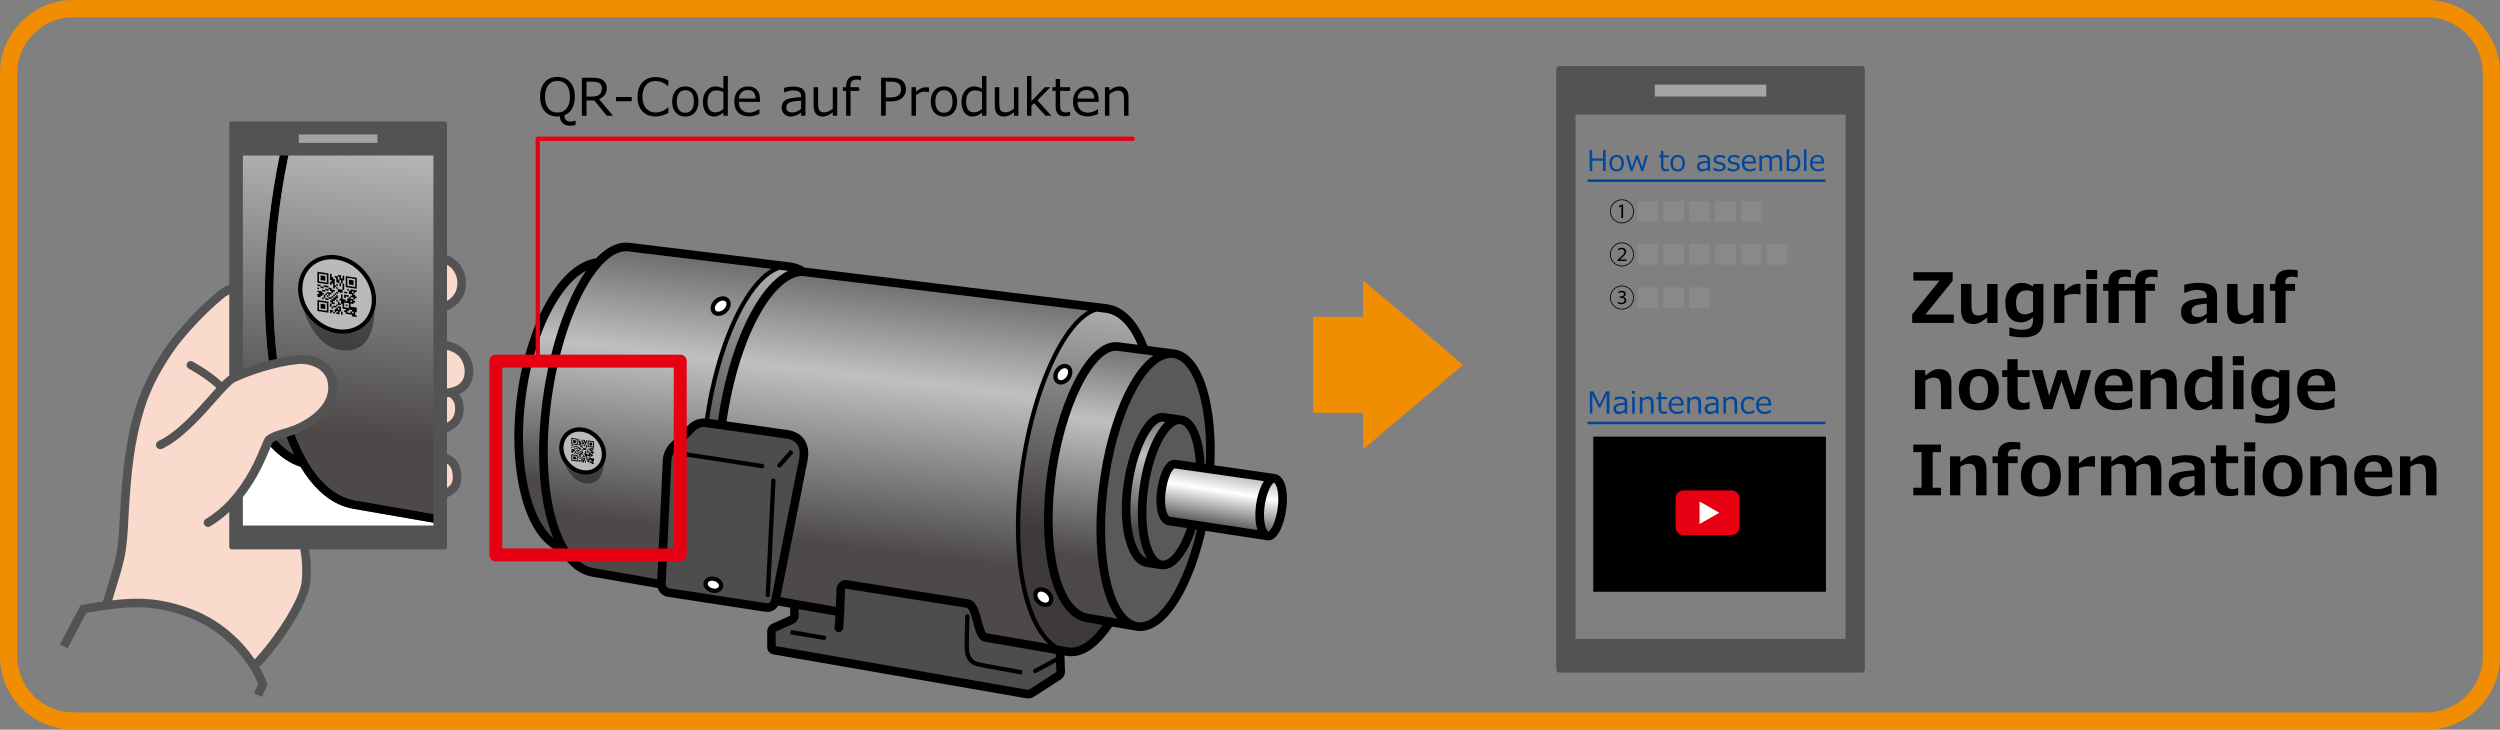 <svg xmlns="http://www.w3.org/2000/svg" xmlns:xlink="http://www.w3.org/1999/xlink" version="1.1" width="580.195px" height="169.333px" viewBox="0 0 580.195 169.333">
<rect x="0" y="0" width="580.195" height="169.333" fill="#808080" stroke="none"/>
<path fill="#F18D00" d="M563.191,4c7.173,0,13.008,5.835,13.008,13.008v135.317c0,7.173-5.835,13.008-13.008,13.008H17.008 C9.835,165.333,4,159.498,4,152.325V17.008C4,9.835,9.835,4,17.008,4H563.191 M563.191,0H17.008C7.653,0,0,7.653,0,17.008v135.317 c0,9.354,7.653,17.008,17.008,17.008h546.184c9.354,0,17.008-7.653,17.008-17.008V17.008C580.199,7.653,572.546,0,563.191,0 L563.191,0z"/>
<path fill="#535353" d="M432.06,15.338h-70.157c-0.404,0-0.734,0.33-0.734,0.734V155.36c0,0.404,0.33,0.736,0.734,0.736h70.157 c0.404,0,0.732-0.332,0.732-0.736V16.072C432.792,15.668,432.464,15.338,432.06,15.338z M365.649,148.276V26.58h62.667v121.696 H365.649z"/>
<rect x="384.056" y="19.639" fill="#A4A4A3" width="25.855" height="2.77"/>
<path d="M453.439,74.949h-9.665V72.98l6.344-7.852h-6.062v-1.953h9.117v1.984l-6.328,7.836h6.594V74.949z"/>
<path d="M463.58,74.949h-2.398v-1.266c-0.729,0.594-1.323,0.995-1.781,1.203s-0.935,0.312-1.43,0.312 c-1.906,0-2.859-1.117-2.859-3.352v-5.945h2.414v4.508c0,1.261,0.138,2.044,0.414,2.352c0.276,0.308,0.727,0.461,1.352,0.461 c0.536,0,1.167-0.234,1.891-0.703v-6.617h2.398V74.949z"/>
<path d="M474.228,73.91c0,1.495-0.375,2.599-1.125,3.312c-0.75,0.713-1.95,1.07-3.602,1.07c-1.067,0-2.125-0.117-3.172-0.352 v-1.953h0.117c1.036,0.37,1.935,0.555,2.695,0.555c0.933,0,1.613-0.164,2.043-0.492s0.645-0.977,0.645-1.945v-0.5 c-0.933,0.802-1.836,1.203-2.711,1.203c-2.484,0-3.727-1.539-3.727-4.617c0-1.364,0.36-2.462,1.082-3.293 c0.722-0.831,1.645-1.246,2.77-1.246c0.88,0,1.731,0.276,2.555,0.828l0.164-0.578h2.266V73.91z M471.83,72.293V67.73 c-0.526-0.224-1.013-0.336-1.461-0.336c-1.661,0-2.492,0.951-2.492,2.852c0,0.953,0.173,1.642,0.52,2.066 c0.347,0.425,0.884,0.637,1.613,0.637C470.577,72.949,471.184,72.73,471.83,72.293z"/>
<path d="M482.83,68.348h-0.078c-0.323-0.083-0.755-0.125-1.297-0.125c-0.849,0-1.63,0.136-2.344,0.406v6.32h-2.398v-9.047h2.398 v1.641c0.734-0.661,1.339-1.105,1.812-1.332s0.94-0.34,1.398-0.34c0.12,0,0.289,0.005,0.508,0.016V68.348z"/>
<path d="M486.712,64.77h-2.57v-2.117h2.57V64.77z M486.626,74.949h-2.398v-9.047h2.398V74.949z"/>
<path d="M500.72,64.379h-0.062c-0.406-0.114-0.792-0.172-1.156-0.172c-0.636,0-1.073,0.111-1.312,0.332 c-0.239,0.222-0.359,0.621-0.359,1.199v0.164h2.281v1.586h-2.195v7.461h-2.406v-7.492h-3.781v7.492h-2.406v-7.461h-1.234v-1.586 h1.234V65.59c0-2.016,1.109-3.023,3.328-3.023c0.734,0,1.362,0.044,1.883,0.133v1.68h-0.062c-0.406-0.114-0.792-0.172-1.156-0.172 c-0.636,0-1.073,0.111-1.312,0.332c-0.239,0.222-0.359,0.621-0.359,1.199v0.164h3.867V65.59c0-2.016,1.109-3.023,3.328-3.023 c0.734,0,1.362,0.044,1.883,0.133V64.379z"/>
<path d="M514.533,74.949h-2.383v-1.18c-0.734,0.63-1.329,1.025-1.785,1.184s-0.941,0.238-1.457,0.238 c-0.792,0-1.448-0.256-1.969-0.77c-0.521-0.513-0.781-1.173-0.781-1.98c0-1.021,0.384-1.794,1.152-2.32 c0.769-0.526,2.39-0.854,4.863-0.984v-0.242c0-0.567-0.195-0.979-0.586-1.234c-0.391-0.255-1.036-0.383-1.938-0.383 c-0.614,0-1.495,0.234-2.641,0.703h-0.086v-1.898c1.208-0.292,2.302-0.438,3.281-0.438c1.526,0,2.629,0.246,3.309,0.738 s1.02,1.275,1.02,2.348V74.949z M512.15,72.746v-2.281c-1.573,0.13-2.558,0.332-2.953,0.605s-0.594,0.652-0.594,1.137 c0,0.516,0.138,0.875,0.414,1.078s0.708,0.305,1.297,0.305C510.934,73.59,511.545,73.309,512.15,72.746z"/>
<path d="M525.338,74.949h-2.398v-1.266c-0.729,0.594-1.323,0.995-1.781,1.203s-0.935,0.312-1.43,0.312 c-1.906,0-2.859-1.117-2.859-3.352v-5.945h2.414v4.508c0,1.261,0.138,2.044,0.414,2.352c0.276,0.308,0.727,0.461,1.352,0.461 c0.536,0,1.167-0.234,1.891-0.703v-6.617h2.398V74.949z"/>
<path d="M533.244,64.379h-0.062c-0.406-0.114-0.792-0.172-1.156-0.172c-0.636,0-1.073,0.111-1.312,0.332 c-0.239,0.222-0.359,0.621-0.359,1.199v0.164h2.281v1.586h-2.195v7.461h-2.406v-7.461h-1.234v-1.586h1.234V65.59 c0-2.016,1.109-3.023,3.328-3.023c0.734,0,1.362,0.044,1.883,0.133V64.379z"/>
<path d="M452.884,94.949h-2.414v-4.508c0-1.26-0.14-2.043-0.418-2.348s-0.73-0.457-1.355-0.457c-0.521,0-1.148,0.232-1.883,0.695 v6.617h-2.398v-9.047h2.398v1.266c0.75-0.613,1.351-1.02,1.801-1.219c0.45-0.197,0.921-0.297,1.41-0.297 c1.906,0,2.859,1.117,2.859,3.352V94.949z"/>
<path d="M459.251,95.23c-1.469,0-2.609-0.422-3.422-1.27c-0.812-0.846-1.219-2.021-1.219-3.527c0-1.51,0.41-2.689,1.23-3.539 c0.82-0.848,1.957-1.273,3.41-1.273c1.464,0,2.603,0.426,3.418,1.273c0.815,0.85,1.223,2.029,1.223,3.539 c0,1.506-0.407,2.682-1.223,3.527C461.854,94.808,460.715,95.23,459.251,95.23z M459.251,87.292c-1.422,0-2.133,1.055-2.133,3.164 c0,2.068,0.722,3.102,2.164,3.102c1.401,0,2.102-1.033,2.102-3.102C461.384,88.347,460.673,87.292,459.251,87.292z"/>
<path d="M471.025,94.894c-0.641,0.156-1.325,0.234-2.055,0.234c-1.078,0-1.867-0.23-2.367-0.691s-0.75-1.207-0.75-2.238v-4.711 h-1.188v-1.586h1.195v-2.539h2.391v2.539h2.773v1.586h-2.773v3.727c0,0.959,0.122,1.584,0.367,1.875 c0.245,0.293,0.656,0.438,1.234,0.438c0.37,0,0.737-0.09,1.102-0.273h0.07V94.894z"/>
<path d="M485.353,85.902l-2.75,9.047h-2.094l-2.086-6.461l-2.086,6.461h-2.109l-2.75-9.047h2.516l1.562,5.953l1.898-5.953h2.102 l1.852,5.938l1.523-5.938H485.353z"/>
<path d="M494.962,90.8h-6.414c0.104,1.812,1.133,2.719,3.086,2.719c1.021,0,2.047-0.369,3.078-1.109h0.086v2.078 c-1.224,0.469-2.375,0.703-3.453,0.703c-1.698,0-2.992-0.402-3.883-1.211c-0.891-0.807-1.336-1.971-1.336-3.492 c0-1.51,0.422-2.699,1.266-3.566s2.008-1.301,3.492-1.301c2.719,0,4.078,1.445,4.078,4.336V90.8z M492.564,89.441 c-0.021-1.557-0.653-2.336-1.898-2.336c-1.323,0-2.028,0.779-2.117,2.336H492.564z"/>
<path d="M505.205,94.949h-2.414v-4.508c0-1.26-0.14-2.043-0.418-2.348s-0.73-0.457-1.355-0.457c-0.521,0-1.148,0.232-1.883,0.695 v6.617h-2.398v-9.047h2.398v1.266c0.75-0.613,1.351-1.02,1.801-1.219c0.45-0.197,0.921-0.297,1.41-0.297 c1.906,0,2.859,1.117,2.859,3.352V94.949z"/>
<path d="M515.783,94.949h-2.398v-1.188c-0.781,0.637-1.37,1.035-1.766,1.195c-0.396,0.162-0.82,0.242-1.273,0.242 c-1.036,0-1.862-0.42-2.477-1.262c-0.614-0.84-0.922-1.984-0.922-3.434c0-1.438,0.372-2.605,1.117-3.504s1.669-1.348,2.773-1.348 c0.396,0,0.758,0.045,1.086,0.133c0.328,0.09,0.815,0.303,1.461,0.641v-3.773h2.398V94.949z M513.384,92.628V87.73 c-0.521-0.223-1.005-0.336-1.453-0.336c-1.667,0-2.5,1.016-2.5,3.047c0,1.027,0.172,1.768,0.516,2.223 c0.344,0.457,0.883,0.684,1.617,0.684C512.116,93.347,512.723,93.109,513.384,92.628z"/>
<path d="M520.752,84.769h-2.57v-2.117h2.57V84.769z M520.666,94.949h-2.398v-9.047h2.398V94.949z"/>
<path d="M531.314,93.91c0,1.495-0.375,2.6-1.125,3.312c-0.75,0.714-1.95,1.07-3.602,1.07c-1.067,0-2.125-0.117-3.172-0.352v-1.953 h0.117c1.036,0.37,1.935,0.555,2.695,0.555c0.933,0,1.613-0.164,2.043-0.492s0.645-0.977,0.645-1.945v-0.5 c-0.933,0.803-1.836,1.203-2.711,1.203c-2.484,0-3.727-1.539-3.727-4.617c0-1.363,0.36-2.461,1.082-3.293 c0.722-0.83,1.645-1.246,2.77-1.246c0.88,0,1.731,0.277,2.555,0.828l0.164-0.578h2.266V93.91z M528.916,92.292V87.73 c-0.526-0.223-1.013-0.336-1.461-0.336c-1.661,0-2.492,0.951-2.492,2.852c0,0.953,0.173,1.643,0.52,2.066 c0.347,0.426,0.884,0.637,1.613,0.637C527.663,92.949,528.271,92.73,528.916,92.292z"/>
<path d="M541.947,90.8h-6.414c0.104,1.812,1.133,2.719,3.086,2.719c1.021,0,2.047-0.369,3.078-1.109h0.086v2.078 c-1.224,0.469-2.375,0.703-3.453,0.703c-1.698,0-2.992-0.402-3.883-1.211c-0.891-0.807-1.336-1.971-1.336-3.492 c0-1.51,0.422-2.699,1.266-3.566s2.008-1.301,3.492-1.301c2.719,0,4.078,1.445,4.078,4.336V90.8z M539.549,89.441 c-0.021-1.557-0.653-2.336-1.898-2.336c-1.323,0-2.028,0.779-2.117,2.336H539.549z"/>
<path d="M450.454,114.949h-6.422v-1.758h1.922v-8.258h-1.922v-1.758h6.422v1.758h-1.922v8.258h1.922V114.949z"/>
<path d="M461.025,114.949h-2.414v-4.508c0-1.26-0.14-2.043-0.418-2.348s-0.73-0.457-1.355-0.457c-0.521,0-1.148,0.232-1.883,0.695 v6.617h-2.399v-9.047h2.399v1.266c0.75-0.613,1.351-1.02,1.801-1.219c0.45-0.197,0.921-0.297,1.41-0.297 c1.906,0,2.859,1.117,2.859,3.352V114.949z"/>
<path d="M468.861,104.379h-0.062c-0.406-0.113-0.792-0.172-1.156-0.172c-0.636,0-1.073,0.111-1.312,0.332 c-0.239,0.223-0.359,0.621-0.359,1.199v0.164h2.281v1.586h-2.195v7.461h-2.406v-7.461h-1.234v-1.586h1.234v-0.312 c0-2.016,1.109-3.024,3.328-3.024c0.734,0,1.362,0.045,1.883,0.133V104.379z"/>
<path d="M473.642,115.23c-1.469,0-2.609-0.422-3.422-1.27c-0.812-0.846-1.219-2.021-1.219-3.527c0-1.51,0.41-2.689,1.23-3.539 c0.82-0.848,1.957-1.273,3.41-1.273c1.464,0,2.603,0.426,3.418,1.273c0.815,0.85,1.223,2.029,1.223,3.539 c0,1.506-0.407,2.682-1.223,3.527C476.245,114.809,475.106,115.23,473.642,115.23z M473.642,107.293 c-1.422,0-2.133,1.055-2.133,3.164c0,2.068,0.722,3.102,2.164,3.102c1.401,0,2.102-1.033,2.102-3.102 C475.775,108.348,475.064,107.293,473.642,107.293z"/>
<path d="M486.197,108.348h-0.078c-0.323-0.082-0.755-0.125-1.297-0.125c-0.849,0-1.63,0.137-2.344,0.406v6.32h-2.398v-9.047h2.398 v1.641c0.734-0.66,1.339-1.105,1.812-1.332s0.94-0.34,1.398-0.34c0.12,0,0.289,0.006,0.508,0.016V108.348z"/>
<path d="M501.603,114.949h-2.414v-4.539c0-0.604-0.027-1.133-0.082-1.59c-0.055-0.455-0.214-0.766-0.477-0.934 c-0.263-0.166-0.626-0.25-1.09-0.25c-0.411,0-0.992,0.23-1.742,0.688v6.625h-2.414v-4.539c0-0.635-0.031-1.172-0.094-1.613 c-0.062-0.439-0.226-0.742-0.488-0.91c-0.263-0.166-0.621-0.25-1.074-0.25c-0.433,0-1.011,0.232-1.734,0.695v6.617h-2.398v-9.047 h2.398v1.266c0.792-0.65,1.392-1.066,1.801-1.246s0.832-0.27,1.27-0.27c1.136,0,1.974,0.578,2.516,1.734 c0.766-0.666,1.391-1.121,1.875-1.367c0.484-0.244,0.958-0.367,1.422-0.367c1.817,0,2.727,1.117,2.727,3.352V114.949z"/>
<path d="M511.689,114.949h-2.383v-1.18c-0.734,0.631-1.329,1.025-1.785,1.184c-0.456,0.159-0.941,0.238-1.457,0.238 c-0.792,0-1.448-0.256-1.969-0.77c-0.521-0.512-0.781-1.172-0.781-1.98c0-1.02,0.384-1.793,1.152-2.32 c0.769-0.525,2.39-0.854,4.863-0.984v-0.242c0-0.566-0.195-0.979-0.586-1.234c-0.391-0.254-1.036-0.383-1.938-0.383 c-0.614,0-1.495,0.234-2.641,0.703h-0.086v-1.898c1.208-0.291,2.302-0.438,3.281-0.438c1.526,0,2.629,0.246,3.309,0.738 s1.02,1.275,1.02,2.348V114.949z M509.306,112.746v-2.281c-1.573,0.131-2.558,0.332-2.953,0.605s-0.594,0.652-0.594,1.137 c0,0.516,0.138,0.875,0.414,1.078s0.708,0.305,1.297,0.305C508.09,113.59,508.702,113.309,509.306,112.746z"/>
<path d="M519.432,114.895c-0.641,0.156-1.325,0.234-2.055,0.234c-1.079,0-1.868-0.23-2.368-0.691s-0.75-1.207-0.75-2.238v-4.711 h-1.188v-1.586h1.195v-2.54h2.391v2.54h2.773v1.586h-2.773v3.727c0,0.959,0.122,1.584,0.367,1.875 c0.245,0.293,0.656,0.438,1.234,0.438c0.37,0,0.737-0.09,1.102-0.273h0.07V114.895z"/>
<path d="M523.393,104.77h-2.57v-2.118h2.57V104.77z M523.307,114.949h-2.398v-9.047h2.398V114.949z"/>
<path d="M529.744,115.23c-1.469,0-2.609-0.422-3.422-1.27c-0.812-0.846-1.219-2.021-1.219-3.527c0-1.51,0.41-2.689,1.23-3.539 c0.82-0.848,1.957-1.273,3.41-1.273c1.464,0,2.603,0.426,3.418,1.273c0.815,0.85,1.223,2.029,1.223,3.539 c0,1.506-0.407,2.682-1.223,3.527C532.347,114.809,531.208,115.23,529.744,115.23z M529.744,107.293 c-1.422,0-2.133,1.055-2.133,3.164c0,2.068,0.722,3.102,2.164,3.102c1.401,0,2.102-1.033,2.102-3.102 C531.877,108.348,531.166,107.293,529.744,107.293z"/>
<path d="M544.65,114.949h-2.414v-4.508c0-1.26-0.14-2.043-0.418-2.348s-0.73-0.457-1.355-0.457c-0.521,0-1.148,0.232-1.883,0.695 v6.617h-2.398v-9.047h2.398v1.266c0.75-0.613,1.351-1.02,1.801-1.219c0.45-0.197,0.921-0.297,1.41-0.297 c1.906,0,2.859,1.117,2.859,3.352V114.949z"/>
<path d="M555.213,110.801h-6.414c0.104,1.812,1.133,2.719,3.086,2.719c1.021,0,2.047-0.369,3.078-1.109h0.086v2.078 c-1.224,0.469-2.375,0.703-3.453,0.703c-1.698,0-2.992-0.402-3.883-1.211c-0.891-0.807-1.336-1.971-1.336-3.492 c0-1.51,0.422-2.699,1.266-3.566s2.008-1.301,3.492-1.301c2.719,0,4.078,1.445,4.078,4.336V110.801z M552.814,109.441 c-0.021-1.557-0.653-2.336-1.898-2.336c-1.323,0-2.028,0.779-2.117,2.336H552.814z"/>
<path d="M565.455,114.949h-2.414v-4.508c0-1.26-0.14-2.043-0.418-2.348s-0.73-0.457-1.355-0.457c-0.521,0-1.148,0.232-1.883,0.695 v6.617h-2.398v-9.047h2.398v1.266c0.75-0.613,1.351-1.02,1.801-1.219c0.45-0.197,0.921-0.297,1.41-0.297 c1.906,0,2.859,1.117,2.859,3.352V114.949z"/>
<path fill="#00479D" d="M372.637,39.697h-0.6v-2.401h-2.514v2.401h-0.6v-4.856h0.6v1.937h2.514v-1.937h0.6V39.697z"/>
<path fill="#00479D" d="M375.193,39.797c-0.518,0-0.927-0.171-1.228-0.514s-0.451-0.811-0.451-1.403 c0-0.593,0.151-1.062,0.454-1.409c0.304-0.346,0.712-0.519,1.225-0.519c0.514,0,0.922,0.172,1.225,0.516 c0.304,0.344,0.455,0.814,0.455,1.412c0,0.597-0.151,1.066-0.453,1.406C376.118,39.627,375.708,39.797,375.193,39.797z M375.193,36.436c-0.35,0-0.619,0.124-0.809,0.371s-0.283,0.604-0.283,1.073c0,0.462,0.094,0.816,0.283,1.063 s0.459,0.371,0.809,0.371c0.351,0,0.62-0.124,0.81-0.371c0.188-0.247,0.283-0.602,0.283-1.063 C376.286,36.917,375.921,36.436,375.193,36.436z"/>
<path fill="#00479D" d="M382.458,36.056l-1.118,3.642h-0.409l-1.009-2.826l-1.074,2.826h-0.409l-1.093-3.642h0.59l0.783,2.739 l1.005-2.739h0.429l0.957,2.739l0.78-2.739H382.458z"/>
<path fill="#00479D" d="M386.593,39.768c-0.752,0-1.128-0.414-1.128-1.241V36.52h-0.416v-0.464h0.419v-1.047h0.564v1.047h1.276 v0.464h-1.276v1.686c0,0.382,0.026,0.63,0.079,0.743c0.053,0.112,0.133,0.195,0.24,0.248s0.244,0.079,0.412,0.079 c0.159,0,0.334-0.039,0.525-0.116h0.02v0.516C387.053,39.737,386.814,39.768,386.593,39.768z"/>
<path fill="#00479D" d="M389.354,39.797c-0.518,0-0.927-0.171-1.228-0.514s-0.451-0.811-0.451-1.403 c0-0.593,0.151-1.062,0.454-1.409c0.304-0.346,0.712-0.519,1.225-0.519c0.514,0,0.922,0.172,1.225,0.516 c0.304,0.344,0.455,0.814,0.455,1.412c0,0.597-0.151,1.066-0.453,1.406C390.279,39.627,389.87,39.797,389.354,39.797z M389.354,36.436c-0.35,0-0.619,0.124-0.809,0.371s-0.283,0.604-0.283,1.073c0,0.462,0.094,0.816,0.283,1.063 s0.459,0.371,0.809,0.371c0.351,0,0.62-0.124,0.81-0.371c0.188-0.247,0.283-0.602,0.283-1.063 C390.447,36.917,390.083,36.436,389.354,36.436z"/>
<path fill="#00479D" d="M396.304,39.697v-0.406c-0.304,0.219-0.553,0.358-0.748,0.417s-0.395,0.089-0.596,0.089 c-0.325,0-0.595-0.107-0.81-0.322s-0.322-0.488-0.322-0.819c0-0.423,0.16-0.742,0.479-0.956c0.319-0.213,0.984-0.341,1.997-0.382 v-0.109c0-0.253-0.075-0.441-0.226-0.562c-0.15-0.121-0.415-0.182-0.793-0.182c-0.333,0-0.704,0.086-1.112,0.258h-0.025v-0.59 c0.401-0.109,0.788-0.164,1.16-0.164c0.539,0,0.934,0.101,1.185,0.301c0.25,0.201,0.375,0.513,0.375,0.936v2.491H396.304z M396.304,38.831v-1.057c-0.802,0.037-1.316,0.125-1.546,0.266c-0.229,0.141-0.343,0.335-0.343,0.582 c0,0.436,0.264,0.654,0.793,0.654C395.566,39.275,395.932,39.127,396.304,38.831z"/>
<path fill="#00479D" d="M398.962,39.784c-0.456,0-0.883-0.1-1.283-0.3v-0.657h0.022c0.435,0.322,0.865,0.483,1.293,0.483 c0.599,0,0.898-0.189,0.898-0.567c0-0.148-0.039-0.263-0.119-0.345c-0.079-0.082-0.245-0.151-0.496-0.209 c-0.211-0.041-0.452-0.093-0.725-0.158c-0.273-0.064-0.484-0.178-0.634-0.34c-0.149-0.163-0.224-0.37-0.224-0.624 c0-0.322,0.131-0.586,0.393-0.791c0.263-0.205,0.612-0.308,1.051-0.308c0.451,0,0.848,0.088,1.189,0.264v0.625h-0.022 c-0.376-0.277-0.774-0.416-1.195-0.416c-0.261,0-0.466,0.048-0.616,0.144s-0.226,0.228-0.226,0.398c0,0.15,0.04,0.265,0.121,0.345 c0.08,0.08,0.241,0.149,0.481,0.209l0.713,0.155c0.294,0.064,0.516,0.178,0.663,0.34c0.148,0.162,0.223,0.372,0.223,0.63 c0,0.333-0.137,0.604-0.409,0.811C399.788,39.681,399.421,39.784,398.962,39.784z"/>
<path fill="#00479D" d="M402.249,39.784c-0.456,0-0.883-0.1-1.283-0.3v-0.657h0.022c0.435,0.322,0.865,0.483,1.293,0.483 c0.599,0,0.898-0.189,0.898-0.567c0-0.148-0.039-0.263-0.119-0.345c-0.079-0.082-0.245-0.151-0.496-0.209 c-0.211-0.041-0.452-0.093-0.725-0.158c-0.273-0.064-0.484-0.178-0.634-0.34c-0.149-0.163-0.224-0.37-0.224-0.624 c0-0.322,0.131-0.586,0.393-0.791c0.263-0.205,0.612-0.308,1.051-0.308c0.451,0,0.848,0.088,1.189,0.264v0.625h-0.022 c-0.376-0.277-0.774-0.416-1.195-0.416c-0.261,0-0.466,0.048-0.616,0.144s-0.226,0.228-0.226,0.398c0,0.15,0.04,0.265,0.121,0.345 c0.08,0.08,0.241,0.149,0.481,0.209l0.713,0.155c0.294,0.064,0.516,0.178,0.663,0.34c0.148,0.162,0.223,0.372,0.223,0.63 c0,0.333-0.137,0.604-0.409,0.811C403.075,39.681,402.708,39.784,402.249,39.784z"/>
<path fill="#00479D" d="M406.151,39.781c-0.605,0-1.076-0.164-1.41-0.492s-0.501-0.791-0.501-1.391c0-0.595,0.16-1.068,0.48-1.419 c0.32-0.352,0.744-0.527,1.272-0.527c0.481,0,0.854,0.144,1.12,0.432c0.266,0.288,0.398,0.698,0.398,1.231v0.313h-2.691 c0,0.438,0.119,0.775,0.356,1.01s0.565,0.353,0.984,0.353c0.417,0,0.833-0.145,1.25-0.435h0.026v0.616 C406.919,39.678,406.491,39.781,406.151,39.781z M404.82,37.5h2.137c-0.018-0.724-0.35-1.086-0.996-1.086 c-0.326,0-0.591,0.097-0.792,0.29C404.967,36.897,404.851,37.162,404.82,37.5z"/>
<path fill="#00479D" d="M413.013,39.697v-2.04c0-0.393-0.027-0.656-0.082-0.788c-0.055-0.132-0.139-0.229-0.251-0.29 c-0.113-0.061-0.256-0.092-0.428-0.092c-0.294,0-0.641,0.163-1.041,0.487c0.014,0.112,0.02,0.254,0.02,0.429v2.294h-0.567v-2.04 c0-0.404-0.027-0.669-0.082-0.797s-0.138-0.222-0.248-0.282s-0.251-0.09-0.421-0.09c-0.307,0-0.649,0.157-1.027,0.471v2.739h-0.567 v-3.642h0.567v0.438c0.432-0.361,0.84-0.542,1.225-0.542c0.496,0,0.831,0.199,1.005,0.596c0.469-0.397,0.913-0.596,1.335-0.596 c0.754,0,1.131,0.458,1.131,1.373v2.372H413.013z"/>
<path fill="#00479D" d="M415.221,39.504l-0.048,0.193h-0.522v-5.072h0.567v1.83c0.414-0.335,0.817-0.502,1.208-0.502 c0.428,0,0.769,0.168,1.023,0.506s0.382,0.799,0.382,1.386c0,0.58-0.153,1.051-0.461,1.412c-0.307,0.361-0.688,0.542-1.141,0.542 C415.875,39.797,415.539,39.699,415.221,39.504z M415.218,36.916v2.159c0.322,0.144,0.621,0.216,0.896,0.216 c0.356,0,0.635-0.125,0.833-0.374c0.199-0.25,0.299-0.602,0.299-1.057c0-0.915-0.328-1.373-0.983-1.373 C415.914,36.487,415.565,36.63,415.218,36.916z"/>
<path fill="#00479D" d="M419.239,39.697h-0.566v-5.072h0.566V39.697z"/>
<path fill="#00479D" d="M421.985,39.781c-0.605,0-1.076-0.164-1.41-0.492s-0.501-0.791-0.501-1.391c0-0.595,0.16-1.068,0.48-1.419 c0.32-0.352,0.744-0.527,1.272-0.527c0.481,0,0.854,0.144,1.12,0.432c0.266,0.288,0.398,0.698,0.398,1.231v0.313h-2.691 c0,0.438,0.119,0.775,0.356,1.01s0.565,0.353,0.984,0.353c0.417,0,0.833-0.145,1.25-0.435h0.026v0.616 C422.753,39.678,422.325,39.781,421.985,39.781z M420.654,37.5h2.137c-0.018-0.724-0.35-1.086-0.996-1.086 c-0.326,0-0.591,0.097-0.792,0.29C420.801,36.897,420.685,37.162,420.654,37.5z"/>
<path fill="#00479D" d="M373.51,95.992h-0.636V91.57l-1.487,3.021h-0.348l-1.487-3.021v4.422h-0.591v-5.15h0.812l1.46,2.963 l1.456-2.963h0.82V95.992z"/>
<path fill="#00479D" d="M377.055,95.992v-0.43c-0.321,0.232-0.586,0.379-0.793,0.441c-0.207,0.063-0.418,0.095-0.633,0.095 c-0.344,0-0.63-0.114-0.857-0.342s-0.342-0.517-0.342-0.868c0-0.449,0.169-0.787,0.508-1.014c0.338-0.227,1.044-0.361,2.117-0.404 v-0.117c0-0.269-0.08-0.467-0.239-0.596s-0.439-0.193-0.841-0.193c-0.354,0-0.746,0.092-1.18,0.273h-0.027v-0.625 c0.427-0.117,0.837-0.175,1.23-0.175c0.572,0,0.991,0.106,1.257,0.319s0.397,0.545,0.397,0.993v2.642H377.055z M377.055,95.073 v-1.121c-0.85,0.038-1.396,0.133-1.639,0.282c-0.243,0.148-0.364,0.354-0.364,0.617c0,0.462,0.28,0.693,0.841,0.693 C376.274,95.544,376.661,95.387,377.055,95.073z"/>
<path fill="#00479D" d="M379.43,91.357h-0.68v-0.625h0.68V91.357z M379.393,95.992h-0.602V92.13h0.602V95.992z"/>
<path fill="#00479D" d="M383.755,95.992h-0.602v-2.163c0-0.501-0.066-0.833-0.198-0.997c-0.132-0.162-0.35-0.244-0.653-0.244 c-0.357,0-0.736,0.167-1.138,0.5v2.904h-0.602V92.13h0.602v0.465c0.453-0.383,0.901-0.574,1.343-0.574 c0.399,0,0.707,0.125,0.924,0.373c0.216,0.25,0.324,0.611,0.324,1.082V95.992z"/>
<path fill="#00479D" d="M386.109,96.068c-0.797,0-1.195-0.439-1.195-1.316v-2.129h-0.441V92.13h0.444v-1.111h0.599v1.111h1.354 v0.492h-1.354v1.787c0,0.406,0.027,0.668,0.083,0.787c0.056,0.121,0.141,0.208,0.255,0.264c0.114,0.057,0.26,0.084,0.438,0.084 c0.169,0,0.354-0.041,0.557-0.123h0.021v0.547C386.598,96.035,386.345,96.068,386.109,96.068z"/>
<path fill="#00479D" d="M389.285,96.082c-0.643,0-1.141-0.174-1.495-0.521s-0.532-0.84-0.532-1.475c0-0.632,0.17-1.133,0.51-1.506 s0.789-0.559,1.35-0.559c0.511,0,0.907,0.152,1.188,0.457c0.281,0.306,0.422,0.741,0.422,1.307v0.331h-2.854 c0,0.465,0.126,0.821,0.378,1.071s0.601,0.375,1.044,0.375c0.442,0,0.885-0.154,1.326-0.462h0.027v0.653 C390.1,95.972,389.646,96.082,389.285,96.082z M387.873,93.662h2.267c-0.019-0.769-0.37-1.152-1.056-1.152 c-0.347,0-0.627,0.103-0.842,0.308C388.028,93.022,387.905,93.303,387.873,93.662z"/>
<path fill="#00479D" d="M394.774,95.992h-0.602v-2.163c0-0.501-0.066-0.833-0.198-0.997c-0.132-0.162-0.35-0.244-0.653-0.244 c-0.357,0-0.736,0.167-1.138,0.5v2.904h-0.602V92.13h0.602v0.465c0.453-0.383,0.901-0.574,1.343-0.574 c0.399,0,0.707,0.125,0.924,0.373c0.216,0.25,0.324,0.611,0.324,1.082V95.992z"/>
<path fill="#00479D" d="M398.24,95.992v-0.43c-0.321,0.232-0.586,0.379-0.793,0.441c-0.207,0.063-0.418,0.095-0.633,0.095 c-0.344,0-0.63-0.114-0.857-0.342s-0.342-0.517-0.342-0.868c0-0.449,0.169-0.787,0.508-1.014c0.338-0.227,1.044-0.361,2.117-0.404 v-0.117c0-0.269-0.08-0.467-0.239-0.596s-0.439-0.193-0.841-0.193c-0.354,0-0.746,0.092-1.18,0.273h-0.027v-0.625 c0.427-0.117,0.837-0.175,1.23-0.175c0.572,0,0.991,0.106,1.257,0.319s0.397,0.545,0.397,0.993v2.642H398.24z M398.24,95.073 v-1.121c-0.85,0.038-1.396,0.133-1.639,0.282c-0.243,0.148-0.364,0.354-0.364,0.617c0,0.462,0.28,0.693,0.841,0.693 C397.459,95.544,397.846,95.387,398.24,95.073z"/>
<path fill="#00479D" d="M403.162,95.992h-0.602v-2.163c0-0.501-0.066-0.833-0.198-0.997c-0.132-0.162-0.35-0.244-0.653-0.244 c-0.357,0-0.736,0.167-1.138,0.5v2.904h-0.602V92.13h0.602v0.465c0.453-0.383,0.901-0.574,1.343-0.574 c0.399,0,0.707,0.125,0.924,0.373c0.216,0.25,0.324,0.611,0.324,1.082V95.992z"/>
<path fill="#00479D" d="M407.103,95.756c-0.462,0.216-0.865,0.325-1.209,0.325c-0.596,0-1.058-0.175-1.387-0.523 s-0.494-0.846-0.494-1.49c0-0.631,0.17-1.128,0.51-1.49s0.798-0.543,1.374-0.543c0.381,0,0.782,0.105,1.206,0.317v0.67h-0.027 c-0.426-0.312-0.823-0.468-1.192-0.468c-0.395,0-0.7,0.131-0.919,0.393s-0.328,0.636-0.328,1.121s0.108,0.855,0.326,1.111 c0.218,0.255,0.524,0.383,0.921,0.383c0.381,0,0.778-0.154,1.192-0.462h0.027V95.756z"/>
<path fill="#00479D" d="M409.588,96.082c-0.643,0-1.141-0.174-1.495-0.521s-0.532-0.84-0.532-1.475c0-0.632,0.17-1.133,0.51-1.506 s0.789-0.559,1.35-0.559c0.511,0,0.907,0.152,1.188,0.457c0.281,0.306,0.422,0.741,0.422,1.307v0.331h-2.854 c0,0.465,0.126,0.821,0.378,1.071s0.601,0.375,1.044,0.375c0.442,0,0.885-0.154,1.326-0.462h0.027v0.653 C410.402,95.972,409.948,96.082,409.588,96.082z M408.176,93.662h2.267c-0.019-0.769-0.37-1.152-1.056-1.152 c-0.347,0-0.627,0.103-0.842,0.308C408.331,93.022,408.208,93.303,408.176,93.662z"/>
<rect x="369.758" y="101.333" width="54" height="36"/>
<path fill="#E60012" d="M403.704,122.332c0,1.02-0.835,1.855-1.855,1.855h-11.133c-1.021,0-1.855-0.835-1.855-1.855v-6.667 c0-1.02,0.835-1.855,1.855-1.855h11.133c1.021,0,1.855,0.835,1.855,1.855V122.332z"/>
<polygon fill="#FFF" points="399.007,118.997 394.427,121.614 394.427,116.38"/>
<path d="M376.422,51.84c-1.541,0-2.788-1.248-2.788-2.789s1.247-2.789,2.788-2.789s2.789,1.248,2.789,2.789 C379.211,50.604,377.952,51.84,376.422,51.84z M373.82,49.051c0,1.439,1.164,2.603,2.603,2.603c1.439,0,2.603-1.163,2.603-2.603 c0-1.439-1.163-2.603-2.603-2.603C374.971,46.449,373.82,47.624,373.82,49.051z M376.291,47.87h-0.006l-0.516,0.276l-0.078-0.312 l0.624-0.324h0.371v3.082h-0.396V47.87z"/>
<path fill="#898989" d="M380.024,46.653h4.798v4.797h-4.798V46.653z"/>
<path fill="#898989" d="M386.024,46.653h4.798v4.797h-4.798V46.653z"/>
<path fill="#898989" d="M392.024,46.653h4.798v4.797h-4.798V46.653z"/>
<path fill="#898989" d="M398.024,46.653h4.798v4.797h-4.798V46.653z"/>
<path fill="#898989" d="M404.024,46.653h4.798v4.797h-4.798V46.653z"/>
<path d="M376.422,61.84c-1.541,0-2.788-1.248-2.788-2.789s1.247-2.789,2.788-2.789s2.789,1.248,2.789,2.789 C379.211,60.604,377.952,61.84,376.422,61.84z M373.82,59.051c0,1.439,1.164,2.603,2.603,2.603c1.439,0,2.603-1.163,2.603-2.603 c0-1.439-1.163-2.603-2.603-2.603C374.971,56.449,373.82,57.624,373.82,59.051z M375.374,60.562v-0.252l0.336-0.3 c0.989-0.87,1.271-1.163,1.277-1.565c0-0.282-0.156-0.618-0.684-0.618c-0.288,0-0.552,0.144-0.727,0.282l-0.125-0.282 c0.258-0.216,0.587-0.336,0.935-0.336c0.756,0,1.002,0.528,1.002,0.881c0,0.588-0.414,0.959-1.235,1.667l-0.216,0.174v0.012h1.535 v0.336H375.374z"/>
<path fill="#898989" d="M380.024,56.653h4.798v4.797h-4.798V56.653z"/>
<path fill="#898989" d="M386.024,56.653h4.798v4.797h-4.798V56.653z"/>
<path fill="#898989" d="M392.024,56.653h4.798v4.797h-4.798V56.653z"/>
<path fill="#898989" d="M398.024,56.653h4.798v4.797h-4.798V56.653z"/>
<path fill="#898989" d="M404.024,56.653h4.798v4.797h-4.798V56.653z"/>
<path fill="#898989" d="M410.024,56.653h4.798v4.797h-4.798V56.653z"/>
<path d="M376.422,71.84c-1.541,0-2.788-1.248-2.788-2.789s1.247-2.789,2.788-2.789s2.789,1.248,2.789,2.789 C379.211,70.604,377.952,71.84,376.422,71.84z M373.82,69.051c0,1.439,1.164,2.603,2.603,2.603c1.439,0,2.603-1.163,2.603-2.603 c0-1.439-1.163-2.603-2.603-2.603C374.971,66.449,373.82,67.624,373.82,69.051z M375.505,70.071c0.132,0.084,0.438,0.21,0.749,0.21 c0.642,0,0.768-0.402,0.768-0.576c0-0.492-0.516-0.612-0.899-0.612h-0.252v-0.312h0.265c0.359,0,0.761-0.144,0.761-0.498 c0-0.21-0.138-0.456-0.593-0.456c-0.265,0-0.528,0.102-0.678,0.21l-0.108-0.294c0.174-0.126,0.516-0.252,0.857-0.252 c0.684,0,0.936,0.384,0.936,0.726c0,0.318-0.21,0.576-0.594,0.702v0.012c0.426,0.083,0.726,0.39,0.726,0.773 c0,0.438-0.371,0.905-1.193,0.905c-0.39,0-0.707-0.126-0.852-0.228L375.505,70.071z"/>
<path fill="#898989" d="M380.024,66.653h4.798v4.797h-4.798V66.653z"/>
<path fill="#898989" d="M386.024,66.653h4.798v4.797h-4.798V66.653z"/>
<path fill="#898989" d="M392.024,66.653h4.798v4.797h-4.798V66.653z"/>
<rect x="368.407" y="41.632" fill="#00479D" width="55.258" height="0.6"/>
<rect x="368.407" y="97.855" fill="#00479D" width="55.258" height="0.6"/>
<path d="M298.655,115.058c-0.041-0.857-0.157-1.632-0.344-2.294c-0.195-0.714-0.475-1.308-0.826-1.762 c-0.544-0.707-1.161-0.928-1.586-0.989c0,0,0,0,0,0c-0.002,0-0.003-0.001-0.005-0.002l-14.066-2.013 c0.093-2.173,0.107-4.308,0.016-6.371c-0.168-3.742-0.638-7.139-1.396-10.095c-0.766-2.983-1.8-5.395-3.074-7.166 c-1.401-1.941-3.046-3.043-4.848-3.269c-0.01-0.002-0.023-0.003-0.034-0.004c-0.001,0-0.002-0.001-0.003-0.001l-0.071-0.009 c-0.006,0-0.012-0.001-0.019-0.002l-6.088-0.782c-0.899-2.331-1.962-4.303-3.198-5.841c-1.834-2.279-3.959-3.581-6.317-3.868 l-70.05-8.491c-1.057-0.643-2.166-1.055-3.32-1.192c-0.015-0.002-0.034-0.005-0.055-0.007c-0.035-0.008-0.07-0.014-0.106-0.019 l-37.219-4.532c-2.306-0.275-4.647,0.694-6.943,2.845c-0.256,0.239-0.51,0.492-0.763,0.759c-1.914,0.271-3.824,1.185-5.691,2.748 c-2.086,1.745-4.044,4.218-5.818,7.353c-1.751,3.092-3.249,6.685-4.449,10.677c-1.24,4.123-2.112,8.501-2.591,13.012 c-0.467,4.373-0.543,8.635-0.226,12.669c0.306,3.915,0.972,7.495,1.979,10.641c1.021,3.188,2.353,5.786,3.96,7.721 c1.355,1.633,2.866,2.745,4.546,3.342c0.372,0.607,0.762,1.173,1.17,1.692c1.772,2.256,3.829,3.602,6.113,4l15.303,2.663 c0.335,1.047,1.241,1.877,2.372,2.049l22.678,3.463c0.141,0.021,0.281,0.032,0.419,0.032c1.059,0,2.002-0.589,2.494-1.477 l2.775,0.484l0.035,1.849l-4.229,1.91c-0.654,0.293-1.129,1.025-1.129,1.743v3.67c0,0.812,0.603,1.531,1.407,1.675l58.73,10.19 c0.119,0.021,0.245,0.031,0.375,0.031c0.491,0,1.033-0.146,1.419-0.396l6.261-4.061c0.571-0.371,0.952-1.104,0.927-1.784 l-0.138-3.732l0.494,0.085c0.363,0.064,0.734,0.097,1.103,0.097c0,0,0,0,0,0c2.018,0,4.061-0.944,6.072-2.808 c1.158-1.071,2.29-2.442,3.39-4.073l5.547,0.938c0.002,0,0.004,0,0.006,0c0.077,0.013,0.152,0.025,0.174,0.026 c0.093,0.015,0.18,0.024,0.234,0.027c0.079,0.008,0.162,0.016,0.212,0.017l0.223,0.008c0.007,0,0.114,0.001,0.121,0.001 c1.882,0,3.777-0.903,5.632-2.687c1.729-1.661,3.371-4.03,4.88-7.042c1.498-2.981,2.796-6.448,3.861-10.3 c0.29-1.044,0.539-2.121,0.787-3.198l14.33,2.182c0.051,0.008,0.102,0.012,0.151,0.012h0c0.043,0.003,0.086,0.01,0.129,0.01 c0.39,0,0.985-0.127,1.604-0.728c0.428-0.413,0.825-0.998,1.183-1.738c0.331-0.685,0.627-1.5,0.856-2.354 c0.24-0.872,0.418-1.811,0.529-2.787C298.664,116.854,298.698,115.929,298.655,115.058z"/>
<linearGradient id="sid4" gradientUnits="userSpaceOnUse" x1="296.056" y1="111.189" x2="293.979" y2="123.993">
 <stop offset="0" style="stop-color:#B5B5B6"/>
 <stop offset="0.367" style="stop-color:#FFF"/>
 <stop offset="1" style="stop-color:#595757"/>
</linearGradient>
<path fill="url(#sid4)" d="M296.385,113.299c-0.159-0.579-0.35-0.903-0.482-1.074c-0.097-0.126-0.191-0.207-0.267-0.228 c0.002,0.012-0.075,0.052-0.198,0.172c-0.182,0.174-0.458,0.513-0.785,1.175c-0.281,0.571-0.536,1.264-0.739,2 c-0.219,0.782-0.379,1.616-0.479,2.483c-0.093,0.835-0.12,1.645-0.08,2.404c0.038,0.695,0.134,1.322,0.284,1.861 c0.129,0.462,0.301,0.848,0.483,1.085c0.109,0.146,0.2,0.214,0.254,0.231c0.035-0.015,0.111-0.059,0.217-0.161 c0.178-0.172,0.455-0.514,0.772-1.17c0.277-0.574,0.528-1.269,0.728-2.009c0.214-0.778,0.372-1.615,0.473-2.492 c0.099-0.846,0.13-1.66,0.092-2.423C296.624,114.445,296.532,113.822,296.385,113.299z"/>
<linearGradient id="sid5" gradientUnits="userSpaceOnUse" x1="282.721" y1="109.026" x2="280.644" y2="121.831">
 <stop offset="0" style="stop-color:#B5B5B6"/>
 <stop offset="0.367" style="stop-color:#FFF"/>
 <stop offset="1" style="stop-color:#595757"/>
</linearGradient>
<path fill="url(#sid5)" d="M272.367,108.863c-0.248,0.234-0.509,0.634-0.743,1.13c-0.263,0.555-0.497,1.219-0.695,1.977 c-0.202,0.781-0.354,1.609-0.45,2.459c-0.098,0.856-0.125,1.649-0.08,2.354c0.041,0.701,0.136,1.318,0.284,1.839 c0.163,0.574,0.354,0.903,0.484,1.078c0.123,0.162,0.215,0.21,0.238,0.213l20.434,3.112c-0.044-0.128-0.087-0.256-0.126-0.394 c-0.19-0.68-0.31-1.451-0.355-2.293c-0.046-0.871-0.016-1.791,0.09-2.736c0.111-0.975,0.293-1.913,0.539-2.793 c0.237-0.864,0.531-1.656,0.872-2.35c0.146-0.294,0.297-0.555,0.452-0.798l-20.714-2.964 C272.606,108.699,272.523,108.712,272.367,108.863z"/>
<path fill="#595959" d="M275.485,99.572c-0.483-0.681-1.002-1.062-1.541-1.135c-0.021,0-0.088-0.008-0.109-0.009l-0.184-0.008 c-0.688,0.012-1.432,0.588-1.922,1.069c-0.773,0.761-1.56,1.922-2.274,3.358c-0.731,1.477-1.376,3.218-1.918,5.173 c-0.551,2.01-0.957,4.157-1.207,6.38c-0.242,2.115-0.324,4.188-0.243,6.166c0.083,1.877,0.31,3.569,0.674,5.027 c0.348,1.394,0.821,2.544,1.369,3.327c0.487,0.701,1.006,1.099,1.542,1.184c0.01,0.001,0.028,0.005,0.05,0.009 c0.042,0.002,0.094,0.006,0.098,0.006l0,0.013c0.005,0.001,0.01,0.002,0.015,0.003l0-0.012c0.01,0,0.02,0,0.029-0.001 c0.818-0.014,1.535-0.561,2.009-1.02c0.776-0.749,1.564-1.9,2.282-3.332c0.485-0.964,0.928-2.043,1.329-3.214l-4.388-0.668 c-0.584-0.091-1.112-0.433-1.531-0.987c-0.34-0.453-0.612-1.035-0.81-1.733c-0.188-0.661-0.308-1.423-0.357-2.265 c-0.052-0.817-0.022-1.729,0.089-2.702c0.107-0.941,0.276-1.862,0.502-2.736c0.231-0.881,0.507-1.663,0.823-2.327 c0.346-0.733,0.739-1.313,1.168-1.721c0.716-0.69,1.423-0.764,1.887-0.701l4.652,0.666c-0.104-1.667-0.318-3.185-0.652-4.504 C276.509,101.47,276.042,100.357,275.485,99.572z"/>
<linearGradient id="sid6" gradientUnits="userSpaceOnUse" x1="267.755" y1="96.788" x2="263.256" y2="130.182">
 <stop offset="0" style="stop-color:#727171"/>
 <stop offset="0.278" style="stop-color:#BFC0C0"/>
 <stop offset="0.784" style="stop-color:#4C4948"/>
</linearGradient>
<path fill="url(#sid6)" d="M269.845,97.85c-0.633-0.09-1.312,0.426-1.771,0.869c-0.765,0.742-1.551,1.911-2.272,3.377 c-0.741,1.492-1.42,3.325-1.967,5.3c-0.572,2.069-0.99,4.241-1.242,6.456c-0.249,2.187-0.313,4.304-0.191,6.292 c0.11,1.847,0.38,3.533,0.803,5.018c0.396,1.36,0.915,2.492,1.499,3.269c0.474,0.624,0.969,0.993,1.474,1.124 c-0.549-0.929-1.008-2.085-1.355-3.475c-0.397-1.588-0.643-3.413-0.732-5.427c-0.085-2.083,0-4.261,0.253-6.476 c0.261-2.324,0.687-4.574,1.266-6.687c0.576-2.079,1.267-3.939,2.054-5.531c0.825-1.657,1.721-2.968,2.664-3.896 c0.047-0.047,0.096-0.079,0.144-0.123L269.845,97.85z"/>
<path fill="#595959" d="M278.51,92.03c-0.704-2.741-1.632-4.927-2.759-6.494c-1.062-1.472-2.245-2.3-3.514-2.459h-0.001 c0,0-0.001,0-0.001,0l-0.008-0.001l-0.245-0.023c-0.009,0-0.224-0.013-0.312-0.018l-0.001,0.013 c-1.362,0.035-2.824,0.81-4.319,2.304c-1.548,1.54-3.037,3.748-4.427,6.562c-1.401,2.834-2.629,6.149-3.649,9.856 c-1.052,3.84-1.825,7.909-2.297,12.091c-0.46,4.024-0.615,7.957-0.459,11.689c0.149,3.576,0.577,6.814,1.272,9.626 c0.68,2.758,1.585,4.971,2.691,6.578c1.048,1.524,2.22,2.408,3.481,2.627l0.011,0.002c0.001,0,0.002,0.001,0.003,0.001l0.101,0.015 c0.013,0.001,0.168,0.019,0.181,0.02l0.104,0.01l0.011,0.125c0.036,0.025,0.062,0.06,0.093,0.088l0.004-0.21l0.138,0.002 c1.348,0,2.777-0.716,4.247-2.128c1.564-1.503,3.071-3.689,4.479-6.497c1.439-2.866,2.691-6.21,3.721-9.938 c0.269-0.968,0.498-1.968,0.73-2.965l-0.291-0.044c-0.458,1.389-0.975,2.667-1.547,3.806c-0.829,1.654-1.731,2.957-2.68,3.872 c-1.083,1.049-2.208,1.581-3.342,1.581l-0.003-0.07c-0.018,0.006-0.038,0.005-0.055,0.01l0.001,0.061 c-0.022,0-0.113-0.004-0.135-0.005c-0.005-0.001-0.169-0.011-0.174-0.011c-0.011-0.001-0.025-0.005-0.037-0.006 c-0.021-0.002-0.041-0.002-0.062-0.005l-3.443-0.523c-1.088-0.174-2.063-0.825-2.906-1.937c-0.742-0.984-1.355-2.303-1.826-3.921 c-0.464-1.629-0.759-3.461-0.877-5.45c-0.129-2.103-0.062-4.337,0.2-6.64c0.264-2.317,0.702-4.593,1.301-6.763 c0.588-2.126,1.295-4.029,2.101-5.653c0.832-1.69,1.732-3.013,2.674-3.928c1.131-1.093,2.286-1.563,3.437-1.414l4.1,0.587 c0.003,0,0.006,0.002,0.009,0.003c0.012,0.001,0.03,0.004,0.034,0.004c1.059,0.141,2.037,0.8,2.854,1.95 c0.7,0.985,1.269,2.321,1.693,3.971c0.393,1.554,0.639,3.333,0.737,5.288l0.287,0.041c0.082-2.045,0.099-4.055,0.012-5.996 C279.683,98.112,279.234,94.853,278.51,92.03z"/>
<linearGradient id="sid7" gradientUnits="userSpaceOnUse" x1="258.235" y1="80.282" x2="250.797" y2="143.083">
 <stop offset="0" style="stop-color:#727171"/>
 <stop offset="0.278" style="stop-color:#BFC0C0"/>
 <stop offset="0.784" style="stop-color:#4C4948"/>
</linearGradient>
<path fill="url(#sid7)" d="M259.322,81.417c-1.245-0.163-2.606,0.48-4.056,1.894c-1.508,1.465-3.039,3.731-4.427,6.556 c-1.407,2.849-2.693,6.313-3.719,10.021c-1.077,3.892-1.861,7.98-2.332,12.151c-0.471,4.162-0.614,8.154-0.425,11.866 c0.182,3.55,0.662,6.758,1.428,9.532c0.747,2.688,1.728,4.843,2.917,6.402c1.142,1.495,2.421,2.372,3.802,2.606l6.853,1.16 c-0.182-0.226-0.359-0.464-0.532-0.716c-1.243-1.807-2.247-4.239-2.984-7.231c-0.728-2.94-1.175-6.312-1.329-10.021 c-0.16-3.836-0.001-7.873,0.47-11.999c0.484-4.284,1.276-8.455,2.355-12.395c1.054-3.831,2.328-7.267,3.785-10.213 c1.488-3.013,3.105-5.399,4.808-7.094c0.569-0.569,1.144-1.044,1.722-1.446L259.322,81.417z"/>
<linearGradient id="sid8" gradientUnits="userSpaceOnUse" x1="253.542" y1="71.7" x2="244.371" y2="149.904">
 <stop offset="0" style="stop-color:#AAABAB"/>
 <stop offset="0.662" style="stop-color:#3E3A39"/>
</linearGradient>
<path fill="url(#sid8)" d="M261.554,75.71c-1.495-1.858-3.177-2.914-5-3.135l-2.135-0.259 c-1.188,0.384-2.408,1.178-3.649,2.383c-1.966,1.911-3.946,4.85-5.727,8.5c-1.805,3.688-3.385,7.99-4.696,12.785 c-1.351,4.944-2.341,10.139-2.943,15.441c-0.597,5.278-0.774,10.36-0.528,15.104c0.236,4.554,0.855,8.662,1.84,12.213 c0.965,3.491,2.245,6.308,3.806,8.373c0.892,1.179,1.854,2.071,2.876,2.689l2.472,0.428c0.252,0.045,0.506,0.066,0.759,0.066 c0,0,0,0,0,0c1.498,0,3.083-0.766,4.713-2.275c0.858-0.793,1.721-1.794,2.572-2.974l-3.737-0.632 c-1.896-0.322-3.598-1.454-5.058-3.365c-1.345-1.764-2.439-4.146-3.255-7.082c-0.806-2.917-1.31-6.269-1.498-9.965 c-0.195-3.82-0.049-7.923,0.435-12.192c0.482-4.274,1.287-8.467,2.392-12.459c1.074-3.882,2.37-7.371,3.853-10.372 c1.509-3.068,3.133-5.459,4.827-7.104c1.905-1.857,3.825-2.681,5.702-2.444l4.472,0.575 C263.315,78.312,262.484,76.869,261.554,75.71z"/>
<linearGradient id="sid9" gradientUnits="userSpaceOnUse" x1="212.711" y1="66.636" x2="203.509" y2="145.109">
 <stop offset="0" style="stop-color:#727171"/>
 <stop offset="0.278" style="stop-color:#BFC0C0"/>
 <stop offset="0.784" style="stop-color:#4C4948"/>
</linearGradient>
<path fill="url(#sid9)" d="M180.754,66.864c-1.889,1.86-3.707,4.523-5.403,7.914c-1.702,3.411-3.187,7.388-4.414,11.819 c-0.991,3.578-1.767,7.336-2.333,11.2l14.125,2.004c1.711,0.241,3.062,0.996,3.904,2.182c0.895,1.261,1.165,2.95,0.782,4.884 l-6.289,31.731l3.213,0.56c0.006,0,0.011-0.003,0.017-0.003c0.081,0,0.153,0.028,0.229,0.046l9.386,1.636 c0.021-0.551,0.041-1.092,0.059-1.594c0.056-1.558,0.087-2.385,0.121-2.667c0.097-0.809,0.867-1.98,2.006-1.98 c0.13,0,0.261,0.016,0.39,0.046l28.126,4.44c1.925,0.32,2.541,2.664,3.136,4.932c0.252,0.96,0.722,2.749,1.123,2.942l14.339,2.481 c-0.537-0.499-1.055-1.065-1.548-1.718c-1.637-2.167-2.973-5.097-3.972-8.71c-1.004-3.62-1.635-7.802-1.875-12.428 c-0.249-4.799-0.069-9.936,0.534-15.27c0.608-5.352,1.607-10.597,2.972-15.591c1.328-4.855,2.93-9.216,4.762-12.961 c1.857-3.805,3.852-6.758,5.929-8.777c0.818-0.793,1.635-1.423,2.449-1.896l-66.401-8.049 C184.397,64.104,182.592,65.054,180.754,66.864z"/>
<linearGradient id="sid10" gradientUnits="userSpaceOnUse" x1="131.841" y1="60.389" x2="122.845" y2="125.613">
 <stop offset="0" style="stop-color:#727171"/>
 <stop offset="0.278" style="stop-color:#BFC0C0"/>
 <stop offset="0.784" style="stop-color:#4C4948"/>
</linearGradient>
<path fill="url(#sid10)" d="M128.57,71.038c-1.678,2.963-3.116,6.417-4.274,10.268c-1.204,4.004-2.051,8.26-2.518,12.647 c-0.455,4.251-0.528,8.389-0.22,12.301c0.294,3.762,0.93,7.189,1.889,10.188c0.942,2.942,2.151,5.315,3.594,7.053 c0.442,0.533,0.902,0.987,1.375,1.384c-0.456-1.09-0.871-2.266-1.241-3.531c-1.019-3.479-1.667-7.488-1.927-11.915 c-0.275-4.591-0.125-9.496,0.446-14.577c0.571-5.104,1.532-10.102,2.856-14.853c1.288-4.633,2.854-8.793,4.652-12.365 c0.915-1.82,1.865-3.436,2.843-4.839c-0.704,0.372-1.409,0.844-2.115,1.435C132.03,65.825,130.226,68.114,128.57,71.038z"/>
<linearGradient id="sid11" gradientUnits="userSpaceOnUse" x1="155.55" y1="60.044" x2="146.36" y2="138.416">
 <stop offset="0" style="stop-color:#727171"/>
 <stop offset="0.278" style="stop-color:#BFC0C0"/>
 <stop offset="0.784" style="stop-color:#4C4948"/>
</linearGradient>
<path fill="url(#sid11)" d="M145.293,58.305c-1.537,0-3.159,0.791-4.823,2.35c-1.898,1.774-3.742,4.426-5.479,7.883 c-1.741,3.456-3.259,7.494-4.512,12.002c-1.296,4.648-2.236,9.54-2.796,14.539c-0.559,4.969-0.706,9.758-0.437,14.236 c0.251,4.277,0.874,8.137,1.85,11.472c0.952,3.256,2.195,5.875,3.696,7.784c1.458,1.856,3.102,2.955,4.884,3.266l14.867,2.586 l1.28-27.749c0.057-1.228,0.754-2.807,1.622-3.675l4.582-4.588c0.827-0.826,2.346-1.372,3.567-1.303 c0.589-4.042,1.409-8.009,2.465-11.829c1.303-4.703,2.886-8.938,4.704-12.587c1.849-3.697,3.833-6.562,5.898-8.513 c0.793-0.75,1.586-1.345,2.377-1.797l-33.229-4.046C145.639,58.315,145.466,58.305,145.293,58.305z"/>
<linearGradient id="sid12" gradientUnits="userSpaceOnUse" x1="175.792" y1="62.586" x2="166.622" y2="140.787">
 <stop offset="0" style="stop-color:#AAABAB"/>
 <stop offset="0.662" style="stop-color:#3E3A39"/>
</linearGradient>
<path fill="url(#sid12)" d="M180.952,62.614c-1.177,0.372-2.383,1.134-3.604,2.291c-1.979,1.871-3.894,4.641-5.69,8.233 c-1.79,3.592-3.35,7.767-4.635,12.408c-1.044,3.771-1.853,7.69-2.436,11.681l2.037,0.289c0.579-3.95,1.373-7.792,2.387-11.452 c1.261-4.556,2.792-8.653,4.552-12.18c1.795-3.589,3.743-6.43,5.789-8.446c1.174-1.156,2.361-2.012,3.553-2.581 c-0.022-0.005-0.045-0.008-0.067-0.015L180.952,62.614z"/>
<path fill="#4D4D4D" d="M182.45,101.782l-18.861-2.676c-0.069-0.01-0.143-0.014-0.219-0.014c-0.66,0-1.525,0.328-1.929,0.732 l-4.582,4.588c-0.51,0.51-1.005,1.632-1.039,2.353l-1.328,28.781c-0.021,0.461,0.36,0.926,0.816,0.995l22.678,3.463 c0.436,0.068,0.873-0.252,0.956-0.672l6.512-32.854c0.274-1.382,0.118-2.536-0.451-3.337 C184.487,102.415,183.604,101.945,182.45,101.782z"/>
<path fill="#4D4D4D" d="M240.477,156.164c-0.076,0.04-0.157,0.06-0.237,0.06c-0.178,0-0.351-0.095-0.441-0.263 c-0.131-0.243-0.04-0.547,0.203-0.678l5.045-2.717l-0.03-0.798l-16.435-2.844c-1.623-0.27-2.149-2.277-2.708-4.402 c-0.33-1.257-0.882-3.359-1.522-3.466l-28.101-4.438c-0.05,0.066-0.104,0.165-0.121,0.229c-0.02,0.176-0.06,1.267-0.099,2.354h0 c-0.027,0.761-0.058,1.616-0.093,2.462c-0.006,0.133-0.011,0.266-0.016,0.398c0,0.001-0.001,0.003-0.001,0.004 c-0.068,1.555-0.153,3.026-0.263,3.772c-0.081,0.546-0.594,0.92-1.135,0.843c-0.546-0.081-0.924-0.589-0.843-1.136 c0.079-0.53,0.145-1.547,0.202-2.691l-8.527-1.486v1.586c0,0.721-0.477,1.453-1.134,1.743l-4.224,1.908l0.048,3.336l58.487,10.148 c0.091,0.011,0.289-0.031,0.362-0.074l6.257-4.059c0,0.004,0.015-0.045,0.02-0.07l-0.083-2.205L240.477,156.164z"/>
<path d="M191.238,148.521c-0.027,0-0.056-0.002-0.083-0.007c-1.667-0.281-7.763-1.326-7.763-1.326l0.169-0.986 c0,0,6.095,1.045,7.76,1.326c0.272,0.046,0.456,0.304,0.41,0.576C191.689,148.348,191.478,148.521,191.238,148.521z"/>
<path d="M237.118,156.556c0,0-7.815-1.403-9.765-1.776c-2.332-0.445-3.44-1.868-3.488-4.479c-0.031-1.573,0.128-7.034,0.135-7.266 c0.009-0.277,0.277-0.488,0.515-0.485c0.276,0.009,0.493,0.238,0.485,0.515c-0.002,0.057-0.166,5.668-0.135,7.218 c0.039,2.142,0.814,3.159,2.676,3.515c1.948,0.373,9.754,1.774,9.754,1.774L237.118,156.556z"/>
<path d="M180.876,108.521c-0.118,0-0.237-0.042-0.332-0.126c-0.207-0.184-0.225-0.499-0.042-0.706l2.674-3.014 c0.183-0.207,0.5-0.224,0.706-0.042c0.207,0.184,0.225,0.499,0.042,0.706l-2.674,3.014 C181.152,108.464,181.014,108.521,180.876,108.521z"/>
<path d="M176.875,108.675c-0.025,0-0.051-0.002-0.077-0.006l-19.366-2.99c-0.273-0.042-0.46-0.298-0.418-0.57 c0.042-0.273,0.299-0.457,0.57-0.418l19.366,2.99c0.273,0.042,0.46,0.298,0.418,0.57 C177.331,108.498,177.118,108.675,176.875,108.675z"/>
<path d="M178.189,138.616c-0.008,0-0.017,0-0.025-0.001c-0.276-0.013-0.488-0.248-0.475-0.523l1.301-26.564 c0.014-0.276,0.24-0.509,0.524-0.475c0.276,0.013,0.488,0.248,0.475,0.523l-1.301,26.564 C178.675,138.408,178.454,138.616,178.189,138.616z"/>
<path d="M166.733,73.309c-0.621,0-1.147-0.246-1.483-0.692c-0.345-0.459-0.438-1.086-0.255-1.72c0.347-1.197,1.563-2.135,2.77-2.135 c0.621,0,1.148,0.247,1.484,0.695c0.345,0.46,0.438,1.086,0.253,1.718C169.157,72.372,167.94,73.309,166.733,73.309z"/>
<path fill="#FFF" d="M167.765,69.762c-0.759,0-1.587,0.647-1.809,1.413c-0.097,0.333-0.063,0.633,0.094,0.841 c0.142,0.189,0.385,0.293,0.684,0.293c0.759,0,1.587-0.646,1.809-1.412c0.097-0.333,0.064-0.63-0.093-0.839 C168.306,69.867,168.063,69.762,167.765,69.762z"/>
<path d="M246.199,89.248c-0.477,0-0.915-0.181-1.234-0.508c-0.352-0.361-0.537-0.879-0.522-1.456 c0.031-1.246,0.97-2.463,2.137-2.769c0.67-0.177,1.336-0.009,1.772,0.439c0.352,0.361,0.537,0.877,0.522,1.452 c-0.031,1.246-0.971,2.463-2.139,2.769C246.557,89.223,246.375,89.248,246.199,89.248z"/>
<path fill="#FFF" d="M247.113,85.444c-0.089,0-0.183,0.013-0.279,0.038c-0.734,0.192-1.371,1.029-1.39,1.828 c-0.008,0.306,0.077,0.565,0.239,0.732c0.187,0.192,0.477,0.253,0.799,0.166c0.737-0.192,1.375-1.029,1.394-1.828 c0.008-0.304-0.077-0.562-0.238-0.729C247.504,85.516,247.323,85.444,247.113,85.444z"/>
<path d="M242.634,140.858c0,0.001-0.033,0-0.036,0c-1.209-0.02-2.412-0.974-2.739-2.173c-0.173-0.627-0.074-1.248,0.271-1.702 c0.336-0.442,0.859-0.686,1.473-0.686c1.236,0.017,2.44,0.971,2.77,2.173c0.172,0.632,0.072,1.254-0.275,1.708 C243.763,140.617,243.243,140.858,242.634,140.858z"/>
<path fill="#FFF" d="M241.617,137.298c-0.308,0-0.548,0.104-0.691,0.291c-0.157,0.207-0.193,0.502-0.103,0.832 c0.209,0.768,1.029,1.426,1.79,1.438l0.021,0.5v-0.5l0,0c0.295,0,0.526-0.099,0.67-0.287c0.158-0.207,0.195-0.504,0.104-0.837 C243.197,137.967,242.378,137.309,241.617,137.298C241.617,137.298,241.617,137.298,241.617,137.298z"/>
<path d="M165.841,137.616c-1.225,0-2.348-0.798-2.556-1.815c-0.099-0.477,0.014-0.943,0.316-1.314 c0.366-0.449,0.969-0.706,1.656-0.706c1.22,0,2.343,0.799,2.556,1.817c0.098,0.477-0.015,0.941-0.317,1.312 C167.129,137.358,166.526,137.616,165.841,137.616z"/>
<path fill="#FFF" d="M165.257,134.78c-0.379,0-0.708,0.126-0.881,0.338c-0.112,0.137-0.149,0.299-0.112,0.48 c0.113,0.552,0.835,1.018,1.577,1.018c0.378,0,0.707-0.127,0.88-0.339c0.111-0.137,0.149-0.297,0.113-0.477 C166.718,135.248,165.996,134.78,165.257,134.78z"/>
<path d="M135.979,110.159c-0.271,0-0.548-0.021-0.831-0.064c-2.959-0.456-5.366-3.233-5.366-6.191c0-2.975,2.454-5.14,5.517-4.674 c2.958,0.451,5.364,3.228,5.364,6.19C140.663,108.121,138.649,110.159,135.979,110.159z"/>
<path opacity="0.4" d="M135.979,110.159c-0.271,0-0.548-0.021-0.831-0.064c-1.694-0.261-3.188-1.295-4.172-2.676 c0.862,2.262,2.413,4.461,4.974,4.73c3.068,0.321,4.078-2.215,4.25-4.646C139.463,109.098,137.897,110.159,135.979,110.159z"/>
<path fill="#B9BABA" d="M134.469,100.165c-2.136,0-3.687,1.572-3.687,3.739c0,2.485,2.026,4.819,4.518,5.203 c2.449,0.375,4.363-1.295,4.363-3.688c0-2.489-2.025-4.822-4.515-5.202C134.917,100.182,134.69,100.165,134.469,100.165z"/>
<path d="M132.591,102.362v0.738l1.475,0.227v-1.475l-1.475-0.227V102.362z M133.854,102.557v0.527l-1.053-0.162v-1.055l1.053,0.162 V102.557z M133.854,102.557"/>
<path d="M133.013,102.426v0.316l0.631,0.098v-0.633l-0.631-0.098V102.426z M133.013,102.426"/>
<path d="M134.276,102.305v0.422l0.211,0.033v0.207l-0.211-0.029v0.422l0.211,0.031v-0.211l0.211,0.033v0.633l0.211,0.031v-0.211 l0.207,0.029v0.213l0.213,0.033v0.42l-0.213-0.033v0.211l-0.207-0.033v0.211l-0.211-0.031v0.211l-0.211-0.033v0.211l-0.422-0.064 V104.8l0.211,0.031v-0.209l0.211,0.031v-0.211l0.211,0.035v-0.213l0.211,0.031v-0.211l-0.422-0.064v-0.209l-0.422-0.064v-0.213 l-0.633-0.096v0.211l-0.42-0.063v-0.211l-0.422-0.064v0.211l0.422,0.064v0.211l0.42,0.062v-0.211l0.633,0.098v0.209l-0.422-0.062 v0.211l-0.418-0.064v0.211l-0.635-0.096v0.207l0.211,0.031v0.211l-0.211-0.029v0.42l0.422,0.064v-0.211l0.213,0.031v-0.211 l0.207,0.033v0.422l-0.207-0.033v0.211l0.207,0.033v-0.211l0.211,0.033v0.211l0.422,0.064v-0.211l0.422,0.064v0.211l-0.211-0.033 v0.211l0.211,0.033v0.209l-0.211-0.031v0.422l0.211,0.031v0.209l0.211,0.033v-0.211l0.418,0.066v0.207l-0.207-0.029v0.422 l-0.211-0.035v-0.207l-0.422-0.064v0.418l0.211,0.033v-0.211l0.211,0.031v0.211l0.211,0.033v-0.209l0.207,0.029v0.211l0.426,0.066 v-0.42l0.209,0.029v0.422l0.209,0.033v-0.42l-0.209-0.035v-0.631l-0.422-0.062v-0.213l0.422,0.062v-0.205l0.209,0.031v0.631 l0.422,0.062v0.211l-0.211-0.031v0.209l0.211,0.033v0.211l0.844,0.129v0.211l0.629,0.098v-0.211l-0.207-0.031v-0.422l0.207,0.031 v-0.631l-0.84-0.131v-0.422l0.42,0.066v-0.213l0.213,0.033v-0.209l-0.213-0.031v-0.211l0.213,0.031v-0.213l0.207,0.035v-0.209 l-0.207-0.033v-0.213l-0.213-0.029v-0.211l0.213,0.031v-0.211l0.207,0.033v-0.211l-0.84-0.129v0.211l-0.211-0.033v-0.211 l-0.211-0.033v0.211l0.211,0.033v0.422l0.422,0.064v0.211l-0.211-0.033v0.209l-0.211-0.031V104.8l-0.633-0.098v0.422l0.211,0.033 v-0.213l0.422,0.064v0.213l-0.211-0.033v0.42l-0.211-0.035v-0.209l-0.422-0.062v-0.633l-0.209-0.031v0.631l-0.209-0.031v0.209 l0.209,0.033v0.424l-0.209-0.033v-0.211l-0.213-0.033v-0.211l-0.213-0.033v-0.209l0.213,0.031v-0.42l-0.213-0.033v-0.211 l0.213,0.035v-0.213l0.631,0.096v-0.418l0.211,0.029v-0.844l-0.211-0.029v-0.42l0.211,0.029v-0.629l-0.211-0.033v0.42l-0.209-0.033 v-0.42l-0.422-0.064v0.209l-0.42-0.064v0.213l0.207,0.029v0.633l0.426,0.066v0.422l0.209,0.031v-0.424l0.209,0.035v0.844 l-0.631-0.098v-0.211l-0.213-0.035v-0.208l0.213,0.033v-0.211l-0.213-0.035v0.213l-0.207-0.031v-0.844l-0.211-0.033v-0.211 l-0.211-0.031v-0.422l-0.211-0.033V102.305z M135.542,102.499v0.213l0.209,0.029v0.42l-0.209-0.029v-0.42l-0.213-0.033v-0.424 l0.213,0.033V102.499z M137.435,104.37v0.105l-0.209-0.033v-0.211l0.209,0.033V104.37z M134.276,104.097v0.104l0.211,0.031v0.211 l-0.633-0.096v0.209l0.211,0.033v0.211l-0.211-0.033v0.211l0.211,0.033v0.211l-0.422-0.064v-0.422l-0.211-0.033v-0.211 l-0.207-0.033v-0.207l0.418,0.064v-0.211l0.422,0.062v-0.211l0.211,0.035V104.097z M135.116,104.856v0.105l-0.207-0.033v0.211 l-0.211-0.031v0.211l-0.211-0.033v-0.211l0.211,0.033v-0.211l0.211,0.031v-0.211l0.207,0.033V104.856z M137.435,105.214v0.104 l-0.42-0.066v-0.211l0.42,0.066V105.214z M137.226,105.601v0.105l-0.211-0.035v-0.211l0.211,0.035V105.601z M135.116,105.489v0.105 l0.213,0.031v0.42l-0.213-0.031v0.211l0.213,0.033v0.209l0.213,0.033v0.209l-0.213-0.031v-0.211l-0.213-0.031v-0.211l-0.418-0.064 v0.209l-0.211-0.031v-0.422l0.422,0.064v-0.209l-0.211-0.031v-0.211l0.211,0.031v-0.211l0.207,0.031V105.489z M136.804,106.169 v0.312l-0.633-0.094v-0.631l0.633,0.096V106.169z M137.226,106.864v0.105l0.209,0.031v0.211l-0.209-0.031v-0.211l-0.211-0.033 v0.211l-0.422-0.064v-0.211l0.211,0.031v-0.211l0.422,0.066V106.864z M135.329,106.993v0.107l-0.213-0.035v-0.209l0.213,0.033 V106.993z M135.329,106.993"/>
<path d="M133.644,104.632v0.104l0.211,0.031v-0.211l-0.211-0.031V104.632z M133.644,104.632"/>
<path d="M136.382,106.103v0.104l0.211,0.033v-0.207l-0.211-0.033V106.103z M136.382,106.103"/>
<path d="M136.382,102.942v0.741l1.473,0.227v-1.477l-1.473-0.225V102.942z M137.647,103.137v0.528l-1.055-0.161v-1.057l1.055,0.162 V103.137z M137.647,103.137"/>
<path d="M136.804,103.006v0.316l0.631,0.098v-0.633l-0.631-0.098V103.006z M136.804,103.006"/>
<path d="M132.591,103.839v0.104l0.211,0.031v-0.211l-0.211-0.029V103.839z M132.591,103.839"/>
<path d="M136.171,104.386v0.105l0.422,0.064v-0.211l-0.422-0.064V104.386z M136.171,104.386"/>
<path d="M132.591,106.153v0.736l1.475,0.225v-1.471l-1.475-0.227V106.153z M133.854,106.349v0.525l-1.053-0.162v-1.053l1.053,0.162 V106.349z M133.854,106.349"/>
<path d="M133.013,106.218v0.316l0.631,0.098v-0.633l-0.631-0.096V106.218z M133.013,106.218"/>
<path fill="#535353" d="M108.561,82.056c-0.792-1.123-2.256-2.403-4.822-2.875v-7.108c0.62-0.261,1.203-0.586,1.722-0.973 c1.757-1.312,2.686-3.166,2.685-5.36c-0.001-2.669-1.392-5.352-4.406-6.483V28.688c0-0.285-0.231-0.518-0.518-0.518H53.723 c-0.287,0-0.518,0.232-0.518,0.518v37.35c-0.901,0.394-1.888,0.978-2.94,1.861c-3.579,3.008-7.012,6.548-10.202,10.521 c-1.941,2.408-6.172,8.702-8.291,15.29c-2.726,8.478-3.346,15.949-3.923,25.578c-0.036,0.604-0.067,1.209-0.099,1.813 c-0.142,2.739-0.29,5.572-0.904,8.24c-0.539,2.34-1.246,4.639-2.141,7.549c-0.264,0.857-0.543,1.771-0.833,2.724 c-0.951,0.137-1.919,0.286-2.914,0.439l-2.219,0.34l-4.822,9.146l1.77,0.934l4.351-8.254l1.225-0.188 c7.95-1.229,13.695-2.113,22.618,1.276c8.992,3.419,14.507,11.174,16.037,15.537c-0.31,0.651-0.635,1.347-0.966,2.069l1.818,0.832 c0.388-0.848,0.769-1.657,1.125-2.401l0.17-0.355l-0.117-0.376c-0.349-1.116-0.942-2.437-1.755-3.848 c4.251-4.259,11.354-14.304,11.833-19.751c0.226-2.54,0.113-5.079-0.304-7.53h31.498c0.287,0,0.518-0.232,0.518-0.52v-11.55 c0.48-0.184,0.937-0.4,1.334-0.677c1.292-0.904,2.004-2.233,2.004-3.743c0-3.421-1.424-4.944-3.338-5.6v-5.087 c1.04-0.387,1.909-0.956,2.556-1.689c1.079-1.224,1.504-2.813,1.264-4.726c-0.116-0.93-0.469-1.744-1.009-2.42 c1.3-0.581,2.383-1.545,2.959-3.17C110.086,86.68,110.017,84.12,108.561,82.056z"/>
<path fill="#F9DACD" d="M103.739,61.463c1.712,0.951,2.405,2.645,2.406,4.278c0.001,1.942-1.023,3.115-1.882,3.756 c-0.163,0.122-0.343,0.229-0.524,0.336V61.463z"/>
<path fill="#F9DACD" d="M66.824,99.235l-0.588,0.171c-1.469,0.423-3.297,0.949-4.396,1.828c-0.389,0.31-0.625,0.883-1.195,2.267 c-1.093,2.652-3.263,7.892-7.439,12.41v0.062c-1.534,1.642-3.328,3.186-5.444,4.468c-0.473,0.286-0.624,0.901-0.337,1.374 c0.188,0.31,0.518,0.481,0.856,0.481c0.176,0,0.355-0.047,0.517-0.145c1.644-0.996,3.104-2.133,4.408-3.345v8.157 c0,0.287,0.23,0.52,0.518,0.52h15.975c0.438,2.386,0.559,4.868,0.338,7.354c-0.409,4.644-6.9,13.993-10.934,18.185 c-2.912-4.29-7.769-9.022-14.509-11.584c-7.328-2.784-12.753-2.812-18.542-2.111c0.194-0.636,0.384-1.256,0.566-1.849 c0.907-2.948,1.623-5.277,2.178-7.688c0.654-2.839,0.806-5.76,0.953-8.586c0.031-0.6,0.062-1.199,0.099-1.798 c0.568-9.48,1.176-16.831,3.831-25.083c2.536-7.885,7.89-14.581,7.945-14.649c3.109-3.873,6.451-7.319,9.93-10.243 c0.584-0.491,1.135-0.863,1.653-1.159v18.861c-0.506,0.351-1.074,0.867-1.713,1.521c-2.98-2.726-6.591-4.636-6.824-4.758 c-0.455-0.238-1.018-0.061-1.258,0.395c-0.236,0.459-0.061,1.023,0.395,1.26c0.054,0.028,3.605,1.907,6.418,4.46 c-0.475,0.525-0.981,1.097-1.526,1.713c-3.22,3.64-7.63,8.624-11.911,10.609c-0.501,0.232-0.719,0.827-0.486,1.329 c0.231,0.5,0.826,0.719,1.328,0.486c4.625-2.189,9.152-7.302,12.464-11.047c1.838-2.077,3.574-4.04,4.426-4.444 c3.524-1.67,9.338-3.601,14.382-4.149c3.427-0.367,6.472,1.303,7.09,3.888C77.471,94.605,69.876,98.326,66.824,99.235z"/>
<path fill="#F9DACD" d="M105.077,110.993c0,0.862-0.387,1.57-1.15,2.104c-0.057,0.04-0.127,0.07-0.188,0.108v-5.627 C104.716,108.176,105.077,109.241,105.077,110.993z"/>
<path fill="#F9DACD" d="M104.795,97.294c-0.278,0.315-0.639,0.583-1.056,0.811v-5.909c0.202-0.024,0.402-0.052,0.602-0.085 c0.684,0.489,1.126,1.17,1.234,2.03C105.741,95.459,105.479,96.52,104.795,97.294z"/>
<path fill="#F9DACD" d="M107.625,87.632c-0.576,1.622-1.984,2.271-3.886,2.534v-8.951c1.4,0.326,2.481,0.994,3.188,1.994 C107.918,84.615,108.028,86.498,107.625,87.632z"/>
<polygon fill="#F18D00" points="339.532,84.67 316.358,65.063 316.358,73.524 304.768,73.524 304.768,95.809 316.358,95.809 316.358,104.271"/>
<path d="M133.581,29.003c-0.418,0.109-0.871,0.164-1.359,0.164c-0.672,0-1.213-0.191-1.623-0.574s-0.633-0.912-0.668-1.588 c-0.199,0.02-0.385,0.029-0.557,0.029c-1.254,0-2.238-0.404-2.953-1.213s-1.072-1.932-1.072-3.369s0.358-2.563,1.075-3.378 s1.7-1.222,2.95-1.222c1.254,0,2.239,0.407,2.956,1.222s1.075,1.94,1.075,3.378c0,1.082-0.209,1.993-0.627,2.733 s-1.02,1.265-1.805,1.573c0.039,0.535,0.173,0.911,0.401,1.128s0.575,0.325,1.04,0.325c0.355,0,0.715-0.068,1.078-0.205h0.088 V29.003z M129.38,18.785c-0.914,0-1.625,0.32-2.133,0.961s-0.762,1.543-0.762,2.707s0.254,2.065,0.762,2.704 s1.219,0.958,2.133,0.958c0.91,0,1.619-0.319,2.127-0.958s0.762-1.54,0.762-2.704c0-1.172-0.254-2.076-0.762-2.713 S130.29,18.785,129.38,18.785z"/>
<path d="M142.253,26.865h-1.424l-2.906-3.551h-1.799v3.551h-1.09v-8.83h2.502c1.176,0,2.017,0.221,2.522,0.662 s0.759,1.021,0.759,1.74c0,1.215-0.596,2.07-1.787,2.566L142.253,26.865z M136.124,18.96v3.457h1.283 c0.809,0,1.389-0.164,1.74-0.492s0.527-0.807,0.527-1.436c0-1.02-0.689-1.529-2.068-1.529H136.124z"/>
<path d="M146.606,23.496h-3.656v-0.984h3.656V23.496z"/>
<path d="M152.185,27.023c-1.32,0-2.354-0.398-3.103-1.195s-1.122-1.92-1.122-3.369c0-1.422,0.38-2.541,1.14-3.357 s1.79-1.225,3.091-1.225c0.934,0,1.906,0.264,2.918,0.791v1.283h-0.082c-0.918-0.77-1.887-1.154-2.906-1.154 c-0.93,0-1.666,0.323-2.209,0.97s-0.814,1.544-0.814,2.692c0,1.141,0.276,2.032,0.829,2.675s1.288,0.964,2.206,0.964 c0.496,0,0.969-0.079,1.418-0.237s0.941-0.468,1.477-0.929h0.082v1.289c-0.75,0.355-1.333,0.578-1.749,0.668 S152.552,27.023,152.185,27.023z"/>
<path d="M159.046,27.046c-0.941,0-1.686-0.312-2.232-0.935s-0.82-1.474-0.82-2.552s0.275-1.932,0.826-2.561 s1.293-0.943,2.227-0.943s1.676,0.312,2.227,0.938s0.826,1.48,0.826,2.566s-0.274,1.938-0.823,2.558S159.983,27.046,159.046,27.046 z M159.046,20.935c-0.637,0-1.127,0.225-1.471,0.674s-0.516,1.1-0.516,1.951c0,0.84,0.172,1.484,0.516,1.934 s0.834,0.674,1.471,0.674s1.127-0.225,1.471-0.674s0.516-1.094,0.516-1.934C161.032,21.81,160.37,20.935,159.046,20.935z"/>
<path d="M167.882,26.865v-0.732c-0.754,0.609-1.484,0.914-2.191,0.914c-0.781,0-1.403-0.307-1.866-0.92s-0.694-1.451-0.694-2.514 c0-1.051,0.279-1.906,0.838-2.566s1.248-0.99,2.068-0.99c0.574,0,1.189,0.174,1.846,0.521v-2.936h1.031v9.223H167.882z M167.882,25.294v-3.92c-0.578-0.266-1.119-0.398-1.623-0.398c-0.648,0-1.154,0.228-1.518,0.683s-0.545,1.095-0.545,1.919 c0,1.664,0.596,2.496,1.787,2.496C166.651,26.074,167.284,25.814,167.882,25.294z"/>
<path d="M173.894,27.017c-1.102,0-1.956-0.298-2.563-0.894s-0.911-1.438-0.911-2.528c0-1.082,0.291-1.942,0.873-2.581 s1.354-0.958,2.314-0.958c0.875,0,1.554,0.262,2.037,0.785s0.724,1.27,0.724,2.238v0.568h-4.893c0,0.797,0.216,1.409,0.647,1.837 s1.028,0.642,1.79,0.642c0.758,0,1.516-0.264,2.274-0.791h0.047v1.119C175.291,26.83,174.511,27.017,173.894,27.017z M171.474,22.869h3.885c-0.031-1.316-0.635-1.975-1.811-1.975c-0.594,0-1.074,0.176-1.441,0.527S171.528,22.255,171.474,22.869z"/>
<path d="M185.906,26.865v-0.738c-0.551,0.398-1.004,0.651-1.359,0.759s-0.717,0.161-1.084,0.161c-0.59,0-1.08-0.195-1.471-0.586 s-0.586-0.887-0.586-1.488c0-0.77,0.29-1.349,0.87-1.737s1.79-0.62,3.63-0.694v-0.199c0-0.461-0.137-0.802-0.41-1.022 s-0.754-0.331-1.441-0.331c-0.605,0-1.279,0.156-2.021,0.469h-0.047v-1.072c0.73-0.199,1.434-0.299,2.109-0.299 c0.98,0,1.698,0.183,2.153,0.548s0.683,0.933,0.683,1.702v4.529H185.906z M185.906,25.289v-1.922 c-1.457,0.066-2.394,0.228-2.81,0.483s-0.624,0.608-0.624,1.058c0,0.793,0.48,1.189,1.441,1.189 C184.566,26.097,185.23,25.828,185.906,25.289z"/>
<path d="M194.296,26.865h-1.031v-0.797c-0.801,0.652-1.568,0.979-2.303,0.979c-0.691,0-1.221-0.214-1.588-0.642 s-0.551-1.04-0.551-1.837v-4.324h1.031v3.721c0,0.852,0.114,1.416,0.343,1.693s0.601,0.416,1.116,0.416 c0.609,0,1.26-0.283,1.951-0.85v-4.98h1.031V26.865z"/>
<path d="M199.81,18.644h-0.035c-0.359-0.117-0.678-0.176-0.955-0.176c-0.527,0-0.902,0.123-1.125,0.369s-0.334,0.65-0.334,1.213 v0.193h2.027v0.844h-1.992v5.777h-1.031v-5.777h-0.756v-0.844h0.756v-0.258c0-0.777,0.195-1.373,0.586-1.787 s0.949-0.621,1.676-0.621c0.355,0,0.75,0.039,1.184,0.117V18.644z"/>
<path d="M205.57,23.531v3.334h-1.09v-8.83h2.438c1.137,0,1.978,0.239,2.522,0.718s0.817,1.122,0.817,1.931 c0,0.84-0.298,1.524-0.894,2.054s-1.429,0.794-2.499,0.794H205.57z M205.57,18.96v3.65h1.09c0.895,0,1.528-0.173,1.901-0.519 s0.56-0.806,0.56-1.38s-0.182-1.01-0.545-1.307s-0.943-0.445-1.74-0.445H205.57z"/>
<path d="M211.541,26.865v-6.621h1.031v1.02c0.828-0.68,1.592-1.02,2.291-1.02c0.246,0,0.494,0.02,0.744,0.059v1.078h-0.041 c-0.324-0.078-0.652-0.117-0.984-0.117c-0.664,0-1.334,0.281-2.01,0.844v4.758H211.541z"/>
<path d="M219.064,27.046c-0.941,0-1.686-0.312-2.232-0.935s-0.82-1.474-0.82-2.552s0.275-1.932,0.826-2.561 s1.293-0.943,2.227-0.943s1.676,0.312,2.227,0.938s0.826,1.48,0.826,2.566s-0.274,1.938-0.823,2.558S220.001,27.046,219.064,27.046 z M219.064,20.935c-0.637,0-1.127,0.225-1.471,0.674s-0.516,1.1-0.516,1.951c0,0.84,0.172,1.484,0.516,1.934 s0.834,0.674,1.471,0.674s1.127-0.225,1.471-0.674s0.516-1.094,0.516-1.934C221.05,21.81,220.388,20.935,219.064,20.935z"/>
<path d="M227.9,26.865v-0.732c-0.754,0.609-1.484,0.914-2.191,0.914c-0.781,0-1.403-0.307-1.866-0.92s-0.694-1.451-0.694-2.514 c0-1.051,0.279-1.906,0.838-2.566s1.248-0.99,2.068-0.99c0.574,0,1.189,0.174,1.846,0.521v-2.936h1.031v9.223H227.9z M227.9,25.294 v-3.92c-0.578-0.266-1.119-0.398-1.623-0.398c-0.648,0-1.154,0.228-1.518,0.683s-0.545,1.095-0.545,1.919 c0,1.664,0.596,2.496,1.787,2.496C226.669,26.074,227.302,25.814,227.9,25.294z"/>
<path d="M236.349,26.865h-1.031v-0.797c-0.801,0.652-1.568,0.979-2.303,0.979c-0.691,0-1.221-0.214-1.588-0.642 s-0.551-1.04-0.551-1.837v-4.324h1.031v3.721c0,0.852,0.114,1.416,0.343,1.693s0.601,0.416,1.116,0.416 c0.609,0,1.26-0.283,1.951-0.85v-4.98h1.031V26.865z"/>
<path d="M244.002,26.865h-1.365l-2.649-2.924l-0.615,0.592v2.332h-1.031v-9.223h1.031v5.859l3.1-3.258h1.289l-3.012,3.047 L244.002,26.865z"/>
<path d="M247.049,26.994c-1.367,0-2.051-0.752-2.051-2.256v-3.65h-0.756v-0.844h0.762v-1.904h1.025v1.904h2.32v0.844h-2.32v3.064 c0,0.695,0.048,1.146,0.144,1.351s0.241,0.355,0.437,0.451s0.445,0.144,0.75,0.144c0.289,0,0.607-0.07,0.955-0.211h0.035v0.938 C247.885,26.937,247.451,26.994,247.049,26.994z"/>
<path d="M252.492,27.017c-1.102,0-1.956-0.298-2.563-0.894s-0.911-1.438-0.911-2.528c0-1.082,0.291-1.942,0.873-2.581 s1.354-0.958,2.314-0.958c0.875,0,1.554,0.262,2.036,0.785s0.724,1.27,0.724,2.238v0.568h-4.893c0,0.797,0.216,1.409,0.647,1.837 s1.028,0.642,1.79,0.642c0.758,0,1.516-0.264,2.273-0.791h0.047v1.119C253.889,26.83,253.109,27.017,252.492,27.017z M250.072,22.869h3.885c-0.031-1.316-0.635-1.975-1.811-1.975c-0.594,0-1.074,0.176-1.441,0.527S250.127,22.255,250.072,22.869z"/>
<path d="M261.902,26.865h-1.031v-3.709c0-0.859-0.113-1.429-0.34-1.708s-0.6-0.419-1.119-0.419c-0.613,0-1.264,0.285-1.951,0.855 v4.98h-1.031v-6.621h1.031v0.797c0.777-0.656,1.545-0.984,2.303-0.984c0.684,0,1.211,0.214,1.582,0.642s0.557,1.046,0.557,1.854 V26.865z"/>
<path fill="#E60012" d="M262.87,31.707H124.804c-0.276,0-0.5,0.224-0.5,0.5v50.098h-9.23c-0.829,0-1.5,0.672-1.5,1.5v44.985 c0,0.828,0.671,1.5,1.5,1.5h42.793c0.829,0,1.5-0.672,1.5-1.5V83.805c0-0.828-0.671-1.5-1.5-1.5h-32.562V32.707H262.87 c0.276,0,0.5-0.224,0.5-0.5S263.146,31.707,262.87,31.707z M156.366,127.29h-39.793V85.305h39.793V127.29z"/>
<rect x="69.352" y="31.203" fill="#A4A4A3" width="18.242" height="1.955"/>
<path fill="#FFF" d="M71.87,111.416c-0.735-0.935-1.434-1.961-2.099-3.066c-2.492-0.827-4.821-2.389-6.948-4.684 c-0.075,0.18-0.151,0.364-0.226,0.545c-0.112,0.271-0.238,0.575-0.372,0.895c-0.033,0.077-0.066,0.155-0.1,0.235 c-0.118,0.279-0.244,0.571-0.379,0.879c-0.038,0.086-0.075,0.17-0.115,0.259c-0.16,0.359-0.332,0.734-0.517,1.125 c-0.016,0.033-0.03,0.064-0.046,0.098c-0.421,0.886-0.911,1.842-1.473,2.838c-0.03,0.052-0.061,0.105-0.091,0.158 c-0.254,0.445-0.523,0.896-0.809,1.354c-0.04,0.064-0.079,0.127-0.12,0.192c-0.653,1.035-1.385,2.087-2.212,3.131v6.592h44.215 v-0.659l-18.574-3.23C78.235,117.417,74.825,115.177,71.87,111.416z"/>
<path d="M73.443,110.18c-0.303-0.385-0.598-0.792-0.889-1.209c-0.499-0.717-0.977-1.49-1.44-2.3 c-0.997-1.742-1.899-3.718-2.723-5.872c-0.322,0.119-0.623,0.22-0.892,0.3l-0.607,0.177c-0.138,0.04-0.283,0.082-0.43,0.125 c0.546,1.442,1.131,2.802,1.755,4.076c-1.406-0.796-2.748-1.903-4.021-3.295c-0.36,0.158-0.685,0.326-0.931,0.508 c-0.094,0.16-0.262,0.55-0.441,0.977c2.126,2.295,4.456,3.856,6.948,4.684c0.666,1.105,1.364,2.131,2.099,3.066 c2.955,3.761,6.365,6.001,10.137,6.66l18.574,3.23v-2.03l-18.23-3.171C79.08,115.535,76.083,113.541,73.443,110.18z"/>
<path d="M61.688,76.542c0.145,2.475,0.368,4.865,0.653,7.181c0.038-0.01,0.076-0.019,0.113-0.029 c0.262-0.069,0.525-0.132,0.789-0.198c0.352-0.088,0.702-0.173,1.055-0.253c-0.266-2.201-0.475-4.47-0.613-6.819 c-0.468-7.793-0.212-16.129,0.759-24.778c0.59-5.27,1.426-10.467,2.492-15.543h-2.041c-1.038,5.008-1.858,10.129-2.439,15.32 C61.472,60.184,61.213,68.635,61.688,76.542z"/>
<linearGradient id="sid14" gradientUnits="userSpaceOnUse" x1="78.685" y1="-12.585" x2="63.435" y2="129.666">
 <stop offset="0" style="stop-color:#727171"/>
 <stop offset="0.278" style="stop-color:#BFC0C0"/>
 <stop offset="0.784" style="stop-color:#4C4948"/>
</linearGradient>
<path fill="url(#sid14)" d="M68.217,105.476c-0.624-1.274-1.208-2.634-1.755-4.076c-0.742,0.217-1.575,0.477-2.267,0.78 C65.469,103.573,66.811,104.68,68.217,105.476z"/>
<linearGradient id="sid15" gradientUnits="userSpaceOnUse" x1="67.269" y1="-13.808" x2="52.02" y2="128.442">
 <stop offset="0" style="stop-color:#727171"/>
 <stop offset="0.278" style="stop-color:#BFC0C0"/>
 <stop offset="0.784" style="stop-color:#4C4948"/>
</linearGradient>
<path fill="url(#sid15)" d="M56.369,85.687c0.413-0.162,0.837-0.321,1.275-0.48c0.089-0.032,0.179-0.064,0.269-0.097 c0.414-0.147,0.829-0.292,1.26-0.436c0.124-0.041,0.251-0.08,0.375-0.12c0.631-0.204,1.272-0.398,1.929-0.585 c0.287-0.083,0.572-0.167,0.863-0.246c-0.285-2.316-0.508-4.706-0.653-7.181c-0.474-7.906-0.216-16.358,0.769-25.12 c0.581-5.191,1.401-10.312,2.439-15.32h-8.473c-0.02,0.09-0.037,0.181-0.057,0.271v49.314 C56.367,85.687,56.368,85.687,56.369,85.687z"/>
<linearGradient id="sid16" gradientUnits="userSpaceOnUse" x1="92.858" y1="-11.064" x2="77.608" y2="131.186">
 <stop offset="0" style="stop-color:#727171"/>
 <stop offset="0.278" style="stop-color:#BFC0C0"/>
 <stop offset="0.784" style="stop-color:#4C4948"/>
</linearGradient>
<path fill="url(#sid16)" d="M66.936,36.102c-1.066,5.076-1.902,10.273-2.492,15.543c-0.972,8.648-1.227,16.985-0.759,24.778 c0.138,2.35,0.347,4.618,0.613,6.819c0.021-0.005,0.042-0.009,0.062-0.014c0.246-0.056,0.49-0.108,0.736-0.159 c0.417-0.087,0.831-0.166,1.245-0.24c0.206-0.037,0.412-0.076,0.616-0.109c0.617-0.101,1.23-0.189,1.832-0.255 c4.503-0.488,8.386,1.791,9.251,5.412c1.702,7.139-5.709,11.471-9.649,12.921c0.824,2.154,1.726,4.13,2.723,5.872 c0.463,0.81,0.941,1.583,1.44,2.3c0.291,0.417,0.586,0.824,0.889,1.209c2.641,3.361,5.637,5.355,8.907,5.926l18.23,3.171V36.102 H66.936z"/>
<path d="M79.537,77.477c-0.455,0-0.919-0.036-1.382-0.107c-4.952-0.762-8.981-5.41-8.981-10.361c0-4.469,3.331-7.839,7.749-7.839 c0.455,0,0.921,0.036,1.384,0.107c4.951,0.755,8.979,5.402,8.979,10.357C87.286,74.104,83.955,77.477,79.537,77.477z"/>
<path opacity="0.4" d="M79.537,77.477c-0.455,0-0.919-0.036-1.382-0.107c-3.318-0.51-6.216-2.77-7.771-5.692 c1.358,4.368,4.132,9.089,9.104,9.612c5.768,0.605,7.339-4.624,7.407-9.119C85.9,75.319,83.068,77.477,79.537,77.477z"/>
<path fill="#B9BABA" d="M76.923,60.169c-3.91,0-6.749,2.876-6.749,6.839c0,4.479,3.648,8.683,8.133,9.373 c0.412,0.063,0.826,0.095,1.23,0.095c3.91,0,6.749-2.878,6.749-6.843c0-4.482-3.647-8.685-8.13-9.369 C77.742,60.201,77.328,60.169,76.923,60.169z"/>
<path d="M73.672,64.34v1.277l2.553,0.393v-2.553l-2.553-0.393V64.34z M75.86,64.678v0.912l-1.822-0.279v-1.826l1.822,0.279V64.678z M75.86,64.678"/>
<path d="M74.403,64.452v0.547l1.092,0.17v-1.096l-1.092-0.17V64.452z M74.403,64.452"/>
<path d="M76.59,64.241v0.732l0.365,0.057v0.359l-0.365-0.051v0.73l0.365,0.053v-0.365l0.365,0.059v1.096l0.365,0.055V66.6 l0.359,0.051v0.367l0.369,0.059v0.727l-0.369-0.057v0.365l-0.359-0.059v0.365l-0.365-0.053v0.365l-0.365-0.059v0.365l-0.73-0.111 v-0.365l0.365,0.055v-0.363l0.365,0.055v-0.365l0.365,0.061v-0.367l0.365,0.053v-0.365l-0.73-0.111V66.85l-0.73-0.111V66.37 l-1.096-0.166v0.365l-0.727-0.107v-0.365l-0.73-0.113v0.365l0.73,0.113v0.365l0.727,0.107v-0.365l1.096,0.17V67.1l-0.73-0.109 v0.367l-0.725-0.113v0.365l-1.098-0.164v0.357l0.365,0.055v0.365l-0.365-0.051v0.727l0.73,0.111v-0.365L74.77,68.7v-0.365 l0.359,0.057v0.732l-0.359-0.059v0.365l0.359,0.059v-0.365l0.365,0.057v0.365l0.73,0.111v-0.365l0.73,0.111v0.365l-0.365-0.057 v0.365l0.365,0.057v0.363l-0.365-0.055v0.73l0.365,0.055v0.361l0.365,0.057V71.28l0.725,0.115v0.359l-0.359-0.051v0.73 l-0.365-0.061v-0.359l-0.73-0.111v0.725l0.365,0.057v-0.365l0.365,0.055v0.365l0.365,0.057v-0.361l0.359,0.051v0.365l0.736,0.115 v-0.727l0.363,0.051v0.73l0.361,0.057V72.35l-0.361-0.061v-1.094l-0.73-0.107v-0.369l0.73,0.107v-0.354l0.361,0.053v1.094 l0.73,0.107v0.365l-0.365-0.055v0.363l0.365,0.057v0.365l1.461,0.223v0.365l1.09,0.17v-0.365l-0.359-0.055v-0.73l0.359,0.055 v-1.092l-1.455-0.227v-0.732l0.727,0.115v-0.367l0.369,0.057v-0.361l-0.369-0.055v-0.365l0.369,0.055v-0.369l0.359,0.061v-0.361 l-0.359-0.059v-0.367l-0.369-0.051V68l0.369,0.053v-0.365l0.359,0.059v-0.365l-1.455-0.225v0.365l-0.365-0.057V67.1l-0.365-0.059 v0.365l0.365,0.059v0.73l0.73,0.111v0.365l-0.365-0.057v0.361l-0.365-0.055v-0.361l-1.096-0.17v0.732l0.365,0.057v-0.369 l0.73,0.111v0.369l-0.365-0.057v0.727l-0.365-0.061V69.54l-0.73-0.109v-1.096l-0.361-0.055v1.094l-0.363-0.055v0.361l0.363,0.059 v0.734l-0.363-0.059v-0.365l-0.367-0.057v-0.365l-0.369-0.059v-0.361l0.369,0.055v-0.729l-0.369-0.057v-0.365l0.369,0.061v-0.369 l1.092,0.166v-0.725l0.365,0.051v-1.461l-0.365-0.051v-0.727l0.365,0.051v-1.09l-0.365-0.057v0.727l-0.361-0.057v-0.729 l-0.73-0.111v0.361l-0.729-0.111v0.369l0.359,0.051v1.096l0.736,0.115v0.73l0.363,0.055v-0.734l0.361,0.061v1.461l-1.092-0.168 v-0.365l-0.369-0.061v-0.359l0.369,0.057v-0.365l-0.369-0.061v0.369l-0.359-0.055v-1.461l-0.365-0.057v-0.365l-0.365-0.055v-0.73 L76.59,63.51V64.241z M78.782,64.577v0.369l0.363,0.051v0.727l-0.363-0.051v-0.727l-0.367-0.059v-0.734l0.367,0.059V64.577z M82.059,67.817V68l-0.361-0.059v-0.365l0.361,0.059V67.817z M76.59,67.344v0.178l0.365,0.055v0.365l-1.096-0.166v0.363 l0.365,0.057v0.365l-0.365-0.057v0.365l0.365,0.057v0.365l-0.73-0.111v-0.73l-0.365-0.059v-0.365l-0.359-0.057V67.61l0.725,0.113 v-0.365l0.73,0.107V67.1l0.365,0.061V67.344z M78.045,68.659v0.184l-0.359-0.059v0.365l-0.365-0.053v0.365l-0.365-0.059v-0.365 l0.365,0.059v-0.365l0.365,0.053v-0.365l0.359,0.059V68.659z M82.059,69.278v0.18l-0.727-0.115v-0.365l0.727,0.115V69.278z M81.698,69.948v0.184l-0.365-0.062v-0.365l0.365,0.062V69.948z M78.045,69.754v0.184l0.369,0.055v0.727l-0.369-0.055v0.365 l0.369,0.059v0.361l0.367,0.057v0.363l-0.367-0.055V71.45l-0.369-0.055V71.03l-0.725-0.111v0.361l-0.365-0.053v-0.73l0.73,0.111 v-0.363l-0.365-0.053v-0.365l0.365,0.053v-0.365l0.359,0.055V69.754z M80.967,70.932v0.541l-1.096-0.162v-1.092l1.096,0.164V70.932 z M81.698,72.137v0.182l0.361,0.055v0.365l-0.361-0.055v-0.365l-0.365-0.057v0.365l-0.73-0.111v-0.365l0.365,0.053v-0.365 l0.73,0.115V72.137z M78.415,72.36v0.186l-0.369-0.061v-0.361l0.369,0.057V72.36z M78.415,72.36"/>
<path d="M75.495,68.27v0.18l0.365,0.055v-0.365l-0.365-0.055V68.27z M75.495,68.27"/>
<path d="M80.237,70.817v0.18l0.365,0.057v-0.357l-0.365-0.059V70.817z M80.237,70.817"/>
<path d="M80.237,65.344v1.281l2.551,0.393v-2.557l-2.551-0.389V65.344z M82.428,65.682v0.914l-1.826-0.277v-1.83l1.826,0.281 V65.682z M82.428,65.682"/>
<path d="M80.967,65.456v0.549l1.092,0.168v-1.096l-1.092-0.168V65.456z M80.967,65.456"/>
<path d="M73.672,66.897v0.18l0.365,0.053v-0.365l-0.365-0.051V66.897z M73.672,66.897"/>
<path d="M79.872,67.844v0.182l0.73,0.113v-0.365l-0.73-0.113V67.844z M79.872,67.844"/>
<path d="M73.672,70.905v1.275l2.553,0.389v-2.547l-2.553-0.393V70.905z M75.86,71.243v0.91l-1.822-0.279v-1.824l1.822,0.281V71.243 z M75.86,71.243"/>
<path d="M74.403,71.016v0.549l1.092,0.168v-1.096l-1.092-0.164V71.016z M74.403,71.016"/>
</svg>
